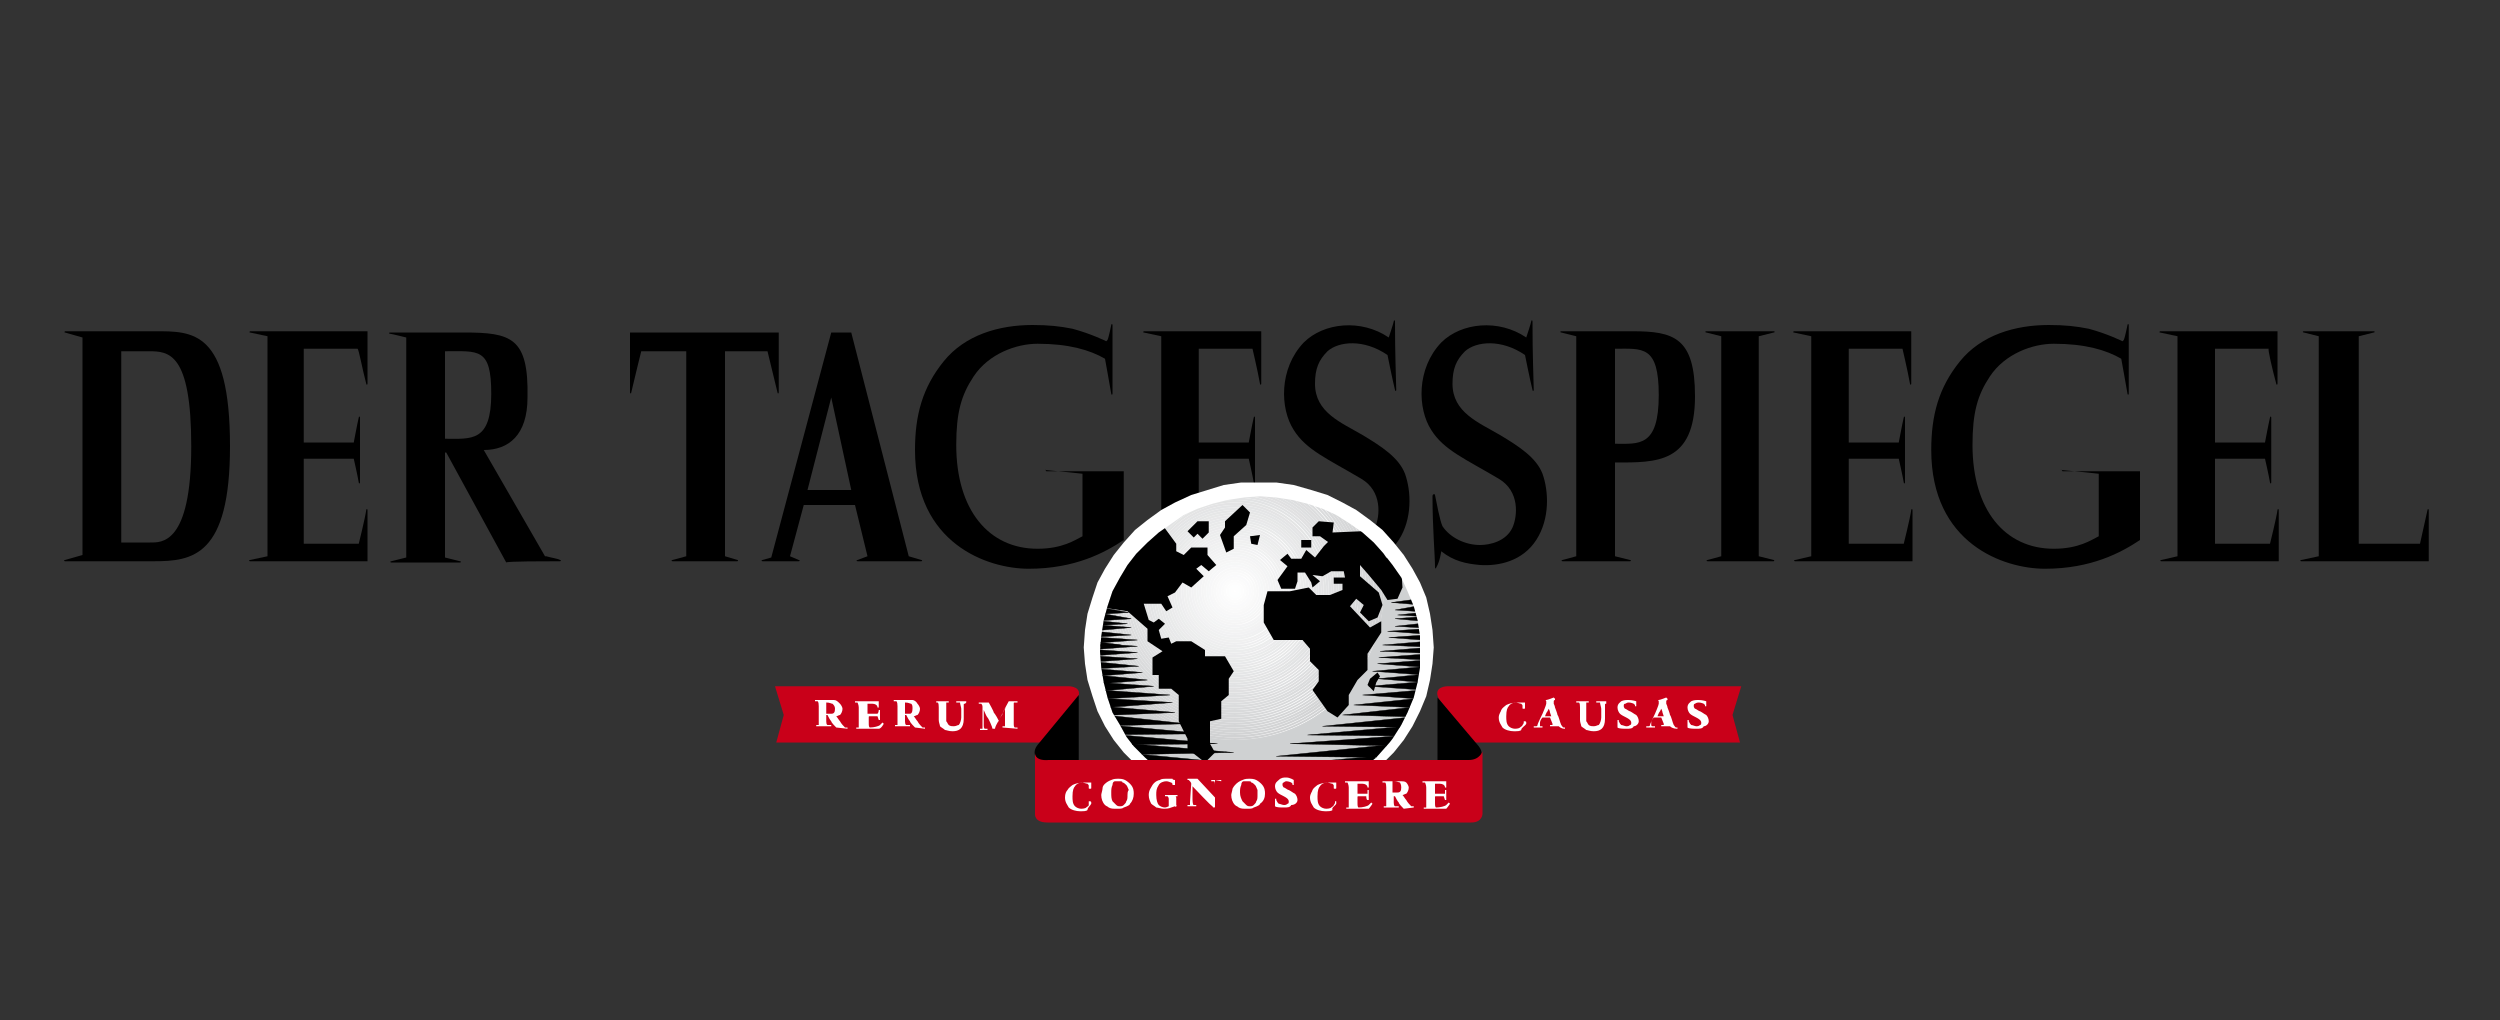 <svg xmlns="http://www.w3.org/2000/svg" xmlns:xlink="http://www.w3.org/1999/xlink" id="Layer_1" x="0px" y="0px" viewBox="0 0 200 81.6" style="enable-background:new 0 0 200 81.6;" xml:space="preserve"><rect x="0" y="0" width="200" height="81.6" fill="#333333" stroke="none"/> <style type="text/css"> .st0{clip-path:url(#SVGID_2_);fill:none;stroke:#FFFFFF;stroke-width:0.119;stroke-miterlimit:3.864;} .st1{fill-rule:evenodd;clip-rule:evenodd;fill:#FFFFFF;} .st2{clip-path:url(#SVGID_4_);} .st3{clip-path:url(#SVGID_6_);fill:#CFD1D2;} .st4{clip-path:url(#SVGID_6_);fill:#D0D1D2;} .st5{clip-path:url(#SVGID_6_);fill:#D1D2D3;} .st6{clip-path:url(#SVGID_6_);fill:#D2D3D4;} .st7{clip-path:url(#SVGID_6_);fill:#D3D4D5;} .st8{clip-path:url(#SVGID_6_);fill:#D4D5D6;} .st9{clip-path:url(#SVGID_6_);fill:#D5D6D7;} .st10{clip-path:url(#SVGID_6_);fill:#D6D7D8;} .st11{clip-path:url(#SVGID_6_);fill:#D7D8D9;} .st12{clip-path:url(#SVGID_6_);fill:#D8D9DA;} .st13{clip-path:url(#SVGID_6_);fill:#D9DADB;} .st14{clip-path:url(#SVGID_6_);fill:#DADBDC;} .st15{clip-path:url(#SVGID_6_);fill:#DBDCDD;} .st16{clip-path:url(#SVGID_6_);fill:#DCDDDE;} .st17{clip-path:url(#SVGID_6_);fill:#DDDDDE;} .st18{clip-path:url(#SVGID_6_);fill:#DDDEDF;} .st19{clip-path:url(#SVGID_6_);fill:#DEDFE0;} .st20{clip-path:url(#SVGID_6_);fill:#DFE0E1;} .st21{clip-path:url(#SVGID_6_);fill:#E0E0E1;} .st22{clip-path:url(#SVGID_6_);fill:#E1E1E2;} .st23{clip-path:url(#SVGID_6_);fill:#E1E2E3;} .st24{clip-path:url(#SVGID_6_);fill:#E2E3E4;} .st25{clip-path:url(#SVGID_6_);fill:#E3E4E4;} .st26{clip-path:url(#SVGID_6_);fill:#E4E4E5;} .st27{clip-path:url(#SVGID_6_);fill:#E4E5E6;} .st28{clip-path:url(#SVGID_6_);fill:#E5E6E7;} .st29{clip-path:url(#SVGID_6_);fill:#E6E7E7;} .st30{clip-path:url(#SVGID_6_);fill:#E7E8E8;} .st31{clip-path:url(#SVGID_6_);fill:#E8E8E9;} .st32{clip-path:url(#SVGID_6_);fill:#E8E9EA;} .st33{clip-path:url(#SVGID_6_);fill:#E9EAEA;} .st34{clip-path:url(#SVGID_6_);fill:#EAEBEB;} .st35{clip-path:url(#SVGID_6_);fill:#EBEBEC;} .st36{clip-path:url(#SVGID_6_);fill:#ECECED;} .st37{clip-path:url(#SVGID_6_);fill:#ECEDED;} .st38{clip-path:url(#SVGID_6_);fill:#EDEEEE;} .st39{clip-path:url(#SVGID_6_);fill:#EEEEEF;} .st40{clip-path:url(#SVGID_6_);fill:#EFEFF0;} .st41{clip-path:url(#SVGID_6_);fill:#F0F0F0;} .st42{clip-path:url(#SVGID_6_);fill:#F0F1F1;} .st43{clip-path:url(#SVGID_6_);fill:#F1F1F2;} .st44{clip-path:url(#SVGID_6_);fill:#F2F2F3;} .st45{clip-path:url(#SVGID_6_);fill:#F3F3F3;} .st46{clip-path:url(#SVGID_6_);fill:#F3F4F4;} .st47{clip-path:url(#SVGID_6_);fill:#F4F4F5;} .st48{clip-path:url(#SVGID_6_);fill:#F5F5F5;} .st49{clip-path:url(#SVGID_6_);fill:#F6F6F6;} .st50{clip-path:url(#SVGID_6_);fill:#F6F7F7;} .st51{clip-path:url(#SVGID_6_);fill:#F7F7F8;} .st52{clip-path:url(#SVGID_6_);fill:#F8F8F8;} .st53{clip-path:url(#SVGID_6_);fill:#F9F9F9;} .st54{clip-path:url(#SVGID_6_);fill:#FAFAFA;} .st55{clip-path:url(#SVGID_6_);fill:#FAFAFB;} .st56{clip-path:url(#SVGID_6_);fill:#FBFBFB;} .st57{clip-path:url(#SVGID_6_);fill:#FCFCFC;} .st58{clip-path:url(#SVGID_6_);fill:#FDFDFD;} .st59{clip-path:url(#SVGID_6_);fill:#FDFEFE;} .st60{clip-path:url(#SVGID_6_);fill:#FEFEFE;} .st61{clip-path:url(#SVGID_6_);fill:#FFFFFF;} .st62{clip-path:url(#SVGID_6_);} .st63{clip-path:url(#SVGID_6_);fill:none;stroke:#000000;stroke-width:3.023800e-02;stroke-miterlimit:3.864;} .st64{clip-path:url(#SVGID_8_);fill:#C90019;} .st65{clip-path:url(#SVGID_8_);} .st66{clip-path:url(#SVGID_10_);fill:#C90019;} .st67{clip-path:url(#SVGID_10_);} .st68{clip-path:url(#SVGID_12_);fill-rule:evenodd;clip-rule:evenodd;fill:#C90019;} .st69{fill:#FFFFFF;} </style> <g> <path d="M53.8,44.8c-0.1,0-0.1,0.1,0,0.1c1.8,0,3.5,0,5.2,0c0,0,0.1-0.1,0-0.1L58,44.5V28.1h3.4c0,0,0.6,2.5,0.8,3.3 c0,0.1,0.1,0.1,0.1,0v-4.8H50.4v4.8c0,0.1,0.1,0.1,0.1,0c0.3-1.3,0.8-3.3,0.8-3.3h3.6v16.4"></path> <path d="M35.6,28.1c2.7,0,3.7-0.3,3.7,3.4c0,3.9-1.6,3.6-3.7,3.6V28.1z M44.8,44.9c0.1,0,0.1-0.1,0-0.1c-0.1-0.1-0.8-0.2-1.1-0.3 h-0.1l-4.9-8.5c2,0,3.5-1.2,3.5-4.2c0.1-4.8-1.3-5.2-5.1-5.2c0,0-3.9,0-5.9,0c-0.1,0-0.1,0.1,0,0.1c0.1,0,1.3,0.3,1.3,0.3 s0,16.9,0,17.6l-1.2,0.3c-0.1,0-0.1,0.1,0,0.1c0.9,0,4.4,0,5.5,0c0.1,0,0.1-0.1,0-0.1l-1.2-0.3c0-0.2,0-8.4,0-8.4h0.1l4.8,8.8 C40.5,44.9,43.7,44.9,44.8,44.9z"></path> <path d="M29.3,30.7c0,0.1,0.1,0.1,0.1,0v-4.2c0,0-7.1,0-9.4,0c0,0-0.1,0.1,0,0.1l1.4,0.3v17.6L20,44.8c-0.1,0-0.1,0.1,0,0.1h9.4 v-4.1c0-0.1-0.1-0.1-0.1,0c-0.1,0.7-0.6,2.7-0.6,2.7h-4.4v-6.8h4c0,0,0.3,1.3,0.4,1.9c0,0.1,0.1,0.1,0.1,0v-5.2 c0-0.1-0.1-0.1-0.1,0c-0.1,0.4-0.4,2-0.4,2h-4v-7.5h4.3C28.7,27.9,29,29.6,29.3,30.7z"></path> <path d="M9.7,43.4V28.1h2.2c1.6,0,3.4,0.1,3.4,7.6c0,7.9-2.4,7.7-3.3,7.7H9.7z M6.6,44.4l-1.4,0.4c-0.1,0-0.1,0.1,0,0.1 c1.6,0,7.1,0,7.1,0c3.1,0,6.1-0.4,6.1-9.2c0-9.3-3-9.2-6-9.2c0,0-5.5,0-7.2,0c0,0-0.1,0.1,0,0.1L6.6,27V44.4z"></path> <path d="M66.5,31.8l1.6,7.4h-3.5 M68.4,40.4l1,4.1l-0.8,0.3c-0.1,0-0.1,0.1,0,0.1h5.1c0.1,0,0.1-0.1,0-0.1l-1-0.3l-4.6-17.9h-1.6 l-4.8,18L61,44.8c-0.1,0-0.1,0.1,0,0.1c1,0,1.7,0,2.9,0c0.1,0,0.1-0.1,0-0.1l-0.7-0.3l1.1-4.1C66,40.4,68.4,40.4,68.4,40.4z"></path> <path d="M189.9,26.6c0.1,0,0.1-0.1,0-0.1c-1.6,0-3.8,0-5.6,0c-0.1,0-0.1,0.1,0,0.1l1.2,0.3v17.6l-1.4,0.3c-0.1,0-0.1,0.1,0,0.1 c2,0,10.2,0,10.2,0v-4.1c0-0.1-0.1-0.1-0.1,0l-0.6,2.7h-4.9V26.9"></path> <path d="M182.1,30.7c0,0.1,0.1,0.1,0.1,0v-4.2c0,0-7,0-9.4,0c0,0-0.1,0.1,0,0.1l1.4,0.3v17.6l-1.3,0.3c-0.1,0-0.1,0.1,0,0.1h9.4 v-4.1c0-0.1-0.1-0.1-0.1,0c-0.1,0.7-0.6,2.7-0.6,2.7h-4.4v-6.8h4c0,0,0.3,1.3,0.4,1.9c0,0.1,0.1,0.1,0.1,0v-5.2 c0-0.1-0.1-0.1-0.1,0c-0.1,0.4-0.4,2-0.4,2h-4v-7.5h4.3C181.4,27.9,181.8,29.6,182.1,30.7z"></path> <path d="M164.9,37.6c1.2,0.1,3,0.3,3,0.3v5c-0.6,0.3-1.6,1-3.6,1c-3.9,0-6.5-3.1-6.5-8.3c0-2.6,0.4-4,1.4-5.5 c1.2-1.8,3.4-2.6,5.1-2.6c2.5,0,4.2,0.5,5.4,1.2c0.1,0.5,0.3,1.7,0.5,2.8c0,0.1,0.1,0.1,0.1,0c0-3.4,0-4.4,0-5.5 c0-0.1-0.1-0.1-0.1,0c0,0-0.2,1-0.3,1.2l-0.1,0.1c0,0-1.2-0.6-2.7-1c-1-0.2-1.9-0.3-3.2-0.3c-2.7,0-5.4,0.8-7.1,2.9 c-1.7,2.1-2.3,4.3-2.3,7.1c0,7.5,5.8,9.5,9.1,9.5c3.7,0,6.1-1.3,7.6-2.3v-5.5H165C164.9,37.5,164.8,37.6,164.9,37.6z"></path> <path d="M152.8,30.7c0,0.1,0.1,0.1,0.1,0v-4.2c0,0-7.1,0-9.4,0c0,0-0.1,0.1,0,0.1l1.4,0.3v17.6l-1.3,0.3c-0.1,0-0.1,0.1,0,0.1h9.4 v-4.1c0-0.1-0.1-0.1-0.1,0c-0.1,0.7-0.6,2.7-0.6,2.7h-4.4v-6.8h4c0,0,0.3,1.3,0.4,1.9c0,0.1,0.1,0.1,0.1,0v-5.2 c0-0.1-0.1-0.1-0.1,0c-0.1,0.4-0.4,2-0.4,2h-4v-7.5h4.3C152.2,27.9,152.6,29.6,152.8,30.7z"></path> <path d="M137.7,44.5l-1.1,0.3c-0.1,0-0.1,0.1,0,0.1c2.1,0,3.2,0,5.3,0c0,0,0.1-0.1,0-0.1l-1.2-0.3V26.9l1.2-0.3 c0.1,0,0.1-0.1,0-0.1c-2.1,0-3.5,0-5.4,0c-0.1,0-0.1,0.1,0,0.1l1.2,0.3V44.5z"></path> <path d="M129.2,27.9c2.2,0,3.5-0.3,3.5,3.7c0,4.2-1.6,3.9-3.5,3.9V27.9z M129.2,44.5V37c3.3,0,6.4,0.1,6.4-5.3c0-4.7-1.7-5.2-5-5.2 c0,0-4,0-5.7,0c-0.1,0-0.1,0.1,0,0.1l1.2,0.3v17.6l-1.1,0.3c-0.1,0-0.1,0.1,0,0.1c1.2,0,3.3,0,5.4,0c0.1,0,0.1-0.1,0-0.1 L129.2,44.5z"></path> <path d="M115.3,44.1c1,0.8,2,1,3.1,1.1c1.5,0.1,3.4-0.3,4.5-2c1.1-1.7,1-3.9,0.5-5.3c-0.5-1.3-1.9-2.2-3.4-3.1 c-1.7-1-3.8-1.8-3.8-4.1c0-1.2,0.3-1.9,1-2.6c0.9-0.8,2.9-1,4.8,0.3c0,0,0.4,2,0.6,2.8c0,0.1,0.1,0.1,0.1,0 c-0.1-3.4-0.1-4.4-0.1-5.5c0-0.1-0.1-0.1-0.1,0c0,0.1-0.4,1.3-0.4,1.3c-2.2-1.5-5.2-1.2-6.8,0.4c-2,2.1-1.9,5.3-0.8,7 c1,1.6,2.7,2.3,5.4,3.9c1.7,1,1.5,3,1.1,3.9c-0.5,1.1-1.8,1.4-2.6,1.4c-1.2,0-2.4-0.6-3-1.5c-0.2-0.4-0.5-2-0.6-2.5 c0-0.1-0.2-0.1-0.2,0.1c0,2.6,0.2,4.7,0.2,5.7c0,0.1,0.1,0.1,0.1,0C115.2,44.9,115.3,44.1,115.3,44.1z"></path> <path d="M104.3,44.1c1,0.8,2,1,3.1,1.1c1.5,0.1,3.4-0.3,4.5-2c1.1-1.7,1-3.9,0.5-5.3c-0.5-1.3-1.9-2.2-3.4-3.1 c-1.7-1-3.8-1.8-3.8-4.1c0-1.2,0.3-1.9,1-2.6c0.9-0.8,2.9-1,4.8,0.3c0,0,0.4,2,0.6,2.8c0,0.1,0.1,0.1,0.1,0 c-0.1-3.4-0.1-4.4-0.1-5.5c0-0.1-0.1-0.1-0.1,0c0,0.1-0.4,1.3-0.4,1.3c-2.2-1.5-5.2-1.2-6.8,0.4c-2,2.1-1.9,5.3-0.8,7 c1,1.6,2.7,2.3,5.4,3.9c1.7,1,1.5,3,1.1,3.9c-0.5,1.1-1.8,1.4-2.6,1.4c-1.2,0-2.4-0.6-3-1.5c-0.2-0.4-0.5-2-0.6-2.5 c0-0.1-0.2-0.1-0.2,0.1c0,2.6,0.2,4.7,0.2,5.7c0,0.1,0.1,0.1,0.1,0C104.1,44.9,104.3,44.1,104.3,44.1z"></path> <path d="M100.8,30.7c0,0.1,0.1,0.1,0.1,0v-4.2c0,0-7,0-9.4,0c0,0-0.1,0.1,0,0.1l1.4,0.3v17.6l-1.3,0.3c-0.1,0-0.1,0.1,0,0.1h9.4 v-4.1c0-0.1-0.1-0.1-0.1,0c-0.1,0.7-0.6,2.7-0.6,2.7h-4.4v-6.8h4c0,0,0.3,1.3,0.4,1.9c0,0.1,0.1,0.1,0.1,0v-5.2 c0-0.1-0.1-0.1-0.1,0c-0.1,0.4-0.4,2-0.4,2h-4v-7.5h4.3C100.2,27.9,100.6,29.6,100.8,30.7z"></path> <path d="M83.6,37.6c1.2,0.1,3,0.3,3,0.3v5c-0.6,0.3-1.6,1-3.6,1c-3.9,0-6.5-3.1-6.5-8.3c0-2.6,0.4-4,1.4-5.5 c1.2-1.8,3.4-2.6,5.1-2.6c2.5,0,4.2,0.5,5.4,1.2c0.1,0.5,0.3,1.7,0.5,2.8c0,0.1,0.1,0.1,0.1,0c0-3.4,0-4.4,0-5.5 c0-0.1-0.1-0.1-0.1,0c0,0-0.2,1-0.3,1.2l-0.1,0.1c0,0-1.2-0.6-2.7-1c-1-0.2-1.9-0.3-3.2-0.3c-2.7,0-5.4,0.8-7.1,2.9 c-1.7,2.1-2.3,4.3-2.3,7.1c0,7.5,5.8,9.5,9.1,9.5c3.7,0,6.1-1.3,7.6-2.3v-5.5h-6.2C83.6,37.5,83.6,37.6,83.6,37.6z"></path> <g> <g> <defs> <polyline id="SVGID_1_" points="114.7,51.8 114.6,53.1 114.4,54.4 114.1,55.7 113.6,56.9 113,58.1 112.3,59.2 111.5,60.2 110.6,61.1 109.6,62 108.5,62.7 107.4,63.4 106.2,63.9 104.9,64.4 103.5,64.7 102.1,64.9 100.7,65 99.3,64.9 97.9,64.7 96.6,64.4 95.3,63.9 94,63.4 92.9,62.7 91.8,62 90.8,61.1 89.9,60.2 89.1,59.2 88.4,58.1 87.8,56.9 87.4,55.7 87,54.4 86.8,53.1 86.7,51.8 86.8,50.4 87,49.1 87.4,47.8 87.8,46.6 88.4,45.5 89.1,44.4 89.9,43.4 90.8,42.4 91.8,41.6 92.9,40.8 94,40.2 95.3,39.6 96.6,39.2 97.9,38.8 99.3,38.6 100.7,38.6 102.1,38.6 103.5,38.8 104.9,39.2 106.2,39.6 107.4,40.2 108.5,40.8 109.6,41.6 110.6,42.4 111.5,43.4 112.3,44.4 113,45.5 113.6,46.6 114.1,47.8 114.4,49.1 114.6,50.4 114.7,51.8 "></polyline> </defs> <use xlink:href="#SVGID_1_" style="overflow:visible;fill-rule:evenodd;clip-rule:evenodd;fill:#FFFFFF;"></use> <clipPath id="SVGID_2_"> <use xlink:href="#SVGID_1_" style="overflow:visible;"></use> </clipPath> <path class="st0" d="M88,52.1c0-6.8,5.7-12.4,12.8-12.4c7.1,0,12.8,5.5,12.8,12.4c0,6.8-5.7,12.4-12.8,12.4 C93.7,64.5,88,59,88,52.1z"></path> </g> <path class="st1" d="M113.9,51.9c0,6.8-5.9,12.3-13.1,12.3c-7.2,0-13.1-5.5-13.1-12.3c0-6.8,5.9-12.3,13.1-12.3 C108,39.5,113.9,45.1,113.9,51.9"></path> <g> <defs> <polyline id="SVGID_3_" points="88,52.1 88.1,50.9 88.3,49.6 88.6,48.5 89,47.3 89.6,46.2 90.2,45.2 90.9,44.3 91.8,43.4 92.7,42.6 93.7,41.9 94.7,41.2 95.8,40.7 97,40.3 98.2,40 99.5,39.8 100.8,39.7 102.1,39.8 103.4,40 104.6,40.3 105.8,40.7 106.9,41.2 108,41.9 109,42.6 109.9,43.4 110.7,44.3 111.4,45.2 112.1,46.2 112.6,47.3 113.1,48.5 113.4,49.6 113.6,50.9 113.6,52.1 113.6,53.4 113.4,54.6 113.1,55.8 112.6,57 112.1,58 111.4,59.1 110.7,60 109.9,60.9 109,61.7 108,62.4 106.9,63 105.8,63.6 104.6,64 103.4,64.3 102.1,64.5 100.8,64.5 99.5,64.5 98.2,64.3 97,64 95.8,63.6 94.7,63 93.7,62.4 92.7,61.7 91.8,60.9 90.9,60 90.2,59.1 89.6,58 89,57 88.6,55.8 88.3,54.6 88.1,53.4 88,52.1 "></polyline> </defs> <clipPath id="SVGID_4_"> <use xlink:href="#SVGID_3_" style="overflow:visible;"></use> </clipPath> <g class="st2"> <defs> <polyline id="SVGID_5_" points="113.9,51.9 113.8,53.1 113.6,54.4 113.3,55.6 112.9,56.7 112.3,57.8 111.7,58.8 110.9,59.7 110.1,60.6 109.1,61.4 108.1,62.1 107.1,62.7 105.9,63.3 104.7,63.7 103.5,64 102.2,64.2 100.8,64.2 99.5,64.2 98.2,64 96.9,63.7 95.7,63.3 94.6,62.7 93.5,62.1 92.5,61.4 91.6,60.6 90.7,59.7 90,58.8 89.3,57.8 88.8,56.7 88.3,55.6 88,54.4 87.8,53.1 87.8,51.9 87.8,50.6 88,49.4 88.3,48.2 88.8,47.1 89.3,46 90,45 90.7,44 91.6,43.2 92.5,42.4 93.5,41.6 94.6,41 95.7,40.5 96.9,40.1 98.2,39.8 99.5,39.6 100.8,39.5 102.2,39.6 103.5,39.8 104.7,40.1 105.9,40.5 107.1,41 108.1,41.6 109.1,42.4 110.1,43.2 110.9,44 111.7,45 112.3,46 112.9,47.1 113.3,48.2 113.6,49.4 113.8,50.6 113.9,51.9 "></polyline> </defs> <clipPath id="SVGID_6_"> <use xlink:href="#SVGID_5_" style="overflow:visible;"></use> </clipPath> <path class="st3" d="M110.7,47.3c0,6.6-5.3,11.9-11.9,11.9c-6.6,0-11.9-5.3-11.9-11.9c0-6.6,5.3-11.9,11.9-11.9 C105.4,35.4,110.7,40.7,110.7,47.3 M118.3,47.3c0-10.8-8.7-19.5-19.5-19.5c-10.8,0-19.5,8.7-19.5,19.5 c0,10.8,8.7,19.5,19.5,19.5C109.6,66.8,118.3,58,118.3,47.3"></path> <path class="st3" d="M110.7,47.3c0,6.6-5.3,11.9-11.9,11.9c-6.6,0-11.9-5.3-11.9-11.9c0-6.6,5.3-11.9,11.9-11.9 C105.4,35.4,110.7,40.7,110.7,47.3 M110.9,47.3c0-6.7-5.4-12.1-12.1-12.1c-6.7,0-12.1,5.4-12.1,12.1c0,6.7,5.4,12.1,12.1,12.1 C105.5,59.3,110.9,53.9,110.9,47.3"></path> <path class="st4" d="M110.5,47.3c0,6.4-5.2,11.7-11.7,11.7c-6.4,0-11.7-5.2-11.7-11.7c0-6.4,5.2-11.7,11.7-11.7 C105.3,35.6,110.5,40.8,110.5,47.3 M110.7,47.3c0-6.6-5.3-11.9-11.9-11.9c-6.6,0-11.9,5.3-11.9,11.9c0,6.6,5.3,11.9,11.9,11.9 C105.4,59.1,110.7,53.8,110.7,47.3"></path> <path class="st5" d="M110.3,47.3c0,6.3-5.1,11.5-11.5,11.5c-6.3,0-11.5-5.1-11.5-11.5c0-6.3,5.1-11.5,11.5-11.5 C105.2,35.8,110.3,40.9,110.3,47.3 M110.5,47.3c0-6.4-5.2-11.7-11.7-11.7c-6.4,0-11.7,5.2-11.7,11.7c0,6.4,5.2,11.7,11.7,11.7 C105.3,58.9,110.5,53.7,110.5,47.3"></path> <path class="st6" d="M110.1,47.3c0,6.2-5.1,11.3-11.3,11.3c-6.2,0-11.3-5-11.3-11.3c0-6.2,5-11.3,11.3-11.3 C105.1,36,110.1,41,110.1,47.3 M110.3,47.3c0-6.3-5.1-11.5-11.5-11.5c-6.3,0-11.5,5.1-11.5,11.5c0,6.3,5.1,11.5,11.5,11.5 C105.2,58.7,110.3,53.6,110.3,47.3"></path> <path class="st7" d="M109.9,47.3c0,6.1-5,11.1-11.1,11.1c-6.1,0-11.1-5-11.1-11.1c0-6.1,5-11.1,11.1-11.1 C105,36.2,109.9,41.1,109.9,47.3 M110.1,47.3c0-6.2-5.1-11.3-11.3-11.3c-6.2,0-11.3,5.1-11.3,11.3c0,6.2,5,11.3,11.3,11.3 C105.1,58.5,110.1,53.5,110.1,47.3"></path> <path class="st8" d="M109.7,47.3c0,6-4.9,10.9-10.9,10.9c-6,0-10.9-4.9-10.9-10.9c0-6,4.9-10.9,10.9-10.9 C104.8,36.4,109.7,41.2,109.7,47.3 M109.9,47.3c0-6.1-5-11.1-11.1-11.1c-6.1,0-11.1,5-11.1,11.1c0,6.1,5,11.1,11.1,11.1 C105,58.3,109.9,53.4,109.9,47.3"></path> <path class="st8" d="M109.5,47.3c0,5.9-4.8,10.7-10.7,10.7c-5.9,0-10.7-4.8-10.7-10.7c0-5.9,4.8-10.7,10.7-10.7 C104.7,36.6,109.5,41.4,109.5,47.3 M109.7,47.3c0-6-4.9-10.9-10.9-10.9c-6,0-10.9,4.9-10.9,10.9c0,6,4.9,10.9,10.9,10.9 C104.8,58.1,109.7,53.3,109.7,47.3"></path> <path class="st9" d="M109.3,47.3c0,5.8-4.7,10.5-10.5,10.5c-5.8,0-10.5-4.7-10.5-10.5c0-5.8,4.7-10.5,10.5-10.5 C104.6,36.8,109.3,41.5,109.3,47.3 M109.5,47.3c0-5.9-4.8-10.7-10.7-10.7c-5.9,0-10.7,4.8-10.7,10.7c0,5.9,4.8,10.7,10.7,10.7 C104.7,57.9,109.5,53.2,109.5,47.3"></path> <path class="st10" d="M109.1,47.3c0,5.7-4.6,10.3-10.3,10.3c-5.7,0-10.3-4.6-10.3-10.3c0-5.7,4.6-10.3,10.3-10.3 C104.5,37,109.1,41.6,109.1,47.3 M109.3,47.3c0-5.8-4.7-10.5-10.5-10.5c-5.8,0-10.5,4.7-10.5,10.5c0,5.8,4.7,10.5,10.5,10.5 C104.6,57.7,109.3,53,109.3,47.3"></path> <path class="st11" d="M108.9,47.3c0,5.6-4.5,10.1-10.1,10.1c-5.6,0-10.1-4.5-10.1-10.1c0-5.6,4.5-10.1,10.1-10.1 C104.4,37.2,108.9,41.7,108.9,47.3 M109.1,47.3c0-5.7-4.6-10.3-10.3-10.3c-5.7,0-10.3,4.6-10.3,10.3c0,5.7,4.6,10.3,10.3,10.3 C104.5,57.5,109.1,52.9,109.1,47.3"></path> <path class="st12" d="M108.7,47.3c0,5.5-4.4,9.9-9.9,9.9c-5.5,0-9.9-4.4-9.9-9.9c0-5.5,4.4-9.9,9.9-9.9 C104.3,37.4,108.7,41.8,108.7,47.3 M108.9,47.3c0-5.6-4.5-10.1-10.1-10.1c-5.6,0-10.1,4.5-10.1,10.1c0,5.6,4.5,10.1,10.1,10.1 C104.4,57.3,108.9,52.8,108.9,47.3"></path> <path class="st12" d="M108.5,47.3c0,5.3-4.3,9.7-9.7,9.7c-5.3,0-9.7-4.3-9.7-9.7c0-5.3,4.3-9.7,9.7-9.7 C104.2,37.6,108.5,41.9,108.5,47.3 M108.7,47.3c0-5.5-4.4-9.9-9.9-9.9c-5.5,0-9.9,4.4-9.9,9.9c0,5.5,4.4,9.9,9.9,9.9 C104.3,57.1,108.7,52.7,108.7,47.3"></path> <path class="st13" d="M108.3,47.3c0,5.2-4.2,9.5-9.5,9.5c-5.2,0-9.5-4.2-9.5-9.5c0-5.2,4.2-9.5,9.5-9.5 C104.1,37.8,108.3,42,108.3,47.3 M108.5,47.3c0-5.3-4.3-9.7-9.7-9.7c-5.3,0-9.7,4.3-9.7,9.7c0,5.3,4.3,9.7,9.7,9.7 C104.2,56.9,108.5,52.6,108.5,47.3"></path> <path class="st14" d="M108.1,47.3c0,5.1-4.2,9.3-9.3,9.3c-5.1,0-9.3-4.2-9.3-9.3c0-5.1,4.2-9.3,9.3-9.3 C104,38,108.1,42.1,108.1,47.3 M108.3,47.3c0-5.2-4.2-9.5-9.5-9.5c-5.2,0-9.5,4.2-9.5,9.5c0,5.2,4.2,9.5,9.5,9.5 C104.1,56.7,108.3,52.5,108.3,47.3"></path> <path class="st15" d="M107.9,47.3c0,5-4.1,9.1-9.1,9.1c-5,0-9.1-4.1-9.1-9.1c0-5,4.1-9.1,9.1-9.1 C103.8,38.2,107.9,42.2,107.9,47.3 M108.1,47.3c0-5.1-4.2-9.3-9.3-9.3c-5.1,0-9.3,4.2-9.3,9.3c0,5.1,4.2,9.3,9.3,9.3 C104,56.5,108.1,52.4,108.1,47.3"></path> <path class="st16" d="M107.7,47.3c0,4.9-4,8.9-8.9,8.9c-4.9,0-8.9-4-8.9-8.9c0-4.9,4-8.9,8.9-8.9 C103.7,38.4,107.7,42.4,107.7,47.3 M107.9,47.3c0-5-4.1-9.1-9.1-9.1c-5,0-9.1,4.1-9.1,9.1c0,5,4.1,9.1,9.1,9.1 C103.8,56.3,107.9,52.3,107.9,47.3"></path> <path class="st17" d="M107.5,47.3c0,4.8-3.9,8.7-8.7,8.7c-4.8,0-8.7-3.9-8.7-8.7c0-4.8,3.9-8.7,8.7-8.7 C103.6,38.6,107.5,42.5,107.5,47.3 M107.7,47.3c0-4.9-4-8.9-8.9-8.9c-4.9,0-8.9,4-8.9,8.9c0,4.9,4,8.9,8.9,8.9 C103.7,56.1,107.7,52.2,107.7,47.3"></path> <path class="st18" d="M107.3,47.3c0,4.7-3.8,8.5-8.5,8.5c-4.7,0-8.5-3.8-8.5-8.5c0-4.7,3.8-8.5,8.5-8.5 C103.5,38.8,107.3,42.6,107.3,47.3 M107.5,47.3c0-4.8-3.9-8.7-8.7-8.7c-4.8,0-8.7,3.9-8.7,8.7c0,4.8,3.9,8.7,8.7,8.7 C103.6,55.9,107.5,52.1,107.5,47.3"></path> <path class="st19" d="M107.1,47.3c0,4.6-3.7,8.3-8.3,8.3c-4.6,0-8.3-3.7-8.3-8.3c0-4.6,3.7-8.3,8.3-8.3 C103.4,39,107.1,42.7,107.1,47.3 M107.3,47.3c0-4.7-3.8-8.5-8.5-8.5c-4.7,0-8.5,3.8-8.5,8.5c0,4.7,3.8,8.5,8.5,8.5 C103.5,55.7,107.3,51.9,107.3,47.3"></path> <path class="st20" d="M106.9,47.3c0,4.5-3.6,8.1-8.1,8.1c-4.5,0-8.1-3.6-8.1-8.1c0-4.5,3.6-8.1,8.1-8.1 C103.3,39.2,106.9,42.8,106.9,47.3 M107.1,47.3c0-4.6-3.7-8.3-8.3-8.3c-4.6,0-8.3,3.7-8.3,8.3c0,4.6,3.7,8.3,8.3,8.3 C103.4,55.5,107.1,51.8,107.1,47.3"></path> <path class="st21" d="M106.7,47.3c0,4.4-3.5,7.9-7.9,7.9c-4.4,0-7.9-3.5-7.9-7.9c0-4.4,3.5-7.9,7.9-7.9 C103.2,39.4,106.7,42.9,106.7,47.3 M106.9,47.3c0-4.5-3.6-8.1-8.1-8.1c-4.5,0-8.1,3.6-8.1,8.1c0,4.5,3.6,8.1,8.1,8.1 C103.3,55.3,106.9,51.7,106.9,47.3"></path> <path class="st22" d="M106.5,47.3c0,4.2-3.4,7.7-7.7,7.7c-4.2,0-7.7-3.4-7.7-7.7c0-4.2,3.4-7.7,7.7-7.7 C103.1,39.6,106.5,43,106.5,47.3 M106.7,47.3c0-4.4-3.5-7.9-7.9-7.9c-4.4,0-7.9,3.5-7.9,7.9c0,4.4,3.5,7.9,7.9,7.9 C103.2,55.1,106.7,51.6,106.7,47.3"></path> <path class="st23" d="M106.3,47.3c0,4.1-3.3,7.5-7.5,7.5c-4.1,0-7.5-3.3-7.5-7.5c0-4.1,3.4-7.5,7.5-7.5 C103,39.8,106.3,43.1,106.3,47.3 M106.5,47.3c0-4.2-3.4-7.7-7.7-7.7c-4.2,0-7.7,3.4-7.7,7.7c0,4.2,3.4,7.7,7.7,7.7 C103.1,54.9,106.5,51.5,106.5,47.3"></path> <path class="st24" d="M106.1,47.3c0,4-3.3,7.3-7.3,7.3c-4,0-7.3-3.3-7.3-7.3c0-4,3.3-7.3,7.3-7.3 C102.9,40,106.1,43.2,106.1,47.3 M106.3,47.3c0-4.1-3.3-7.5-7.5-7.5c-4.1,0-7.5,3.4-7.5,7.5c0,4.1,3.4,7.5,7.5,7.5 C103,54.7,106.3,51.4,106.3,47.3"></path> <path class="st25" d="M105.9,47.3c0,3.9-3.2,7.1-7.1,7.1c-3.9,0-7.1-3.2-7.1-7.1c0-3.9,3.2-7.1,7.1-7.1 C102.7,40.2,105.9,43.3,105.9,47.3 M106.1,47.3c0-4-3.3-7.3-7.3-7.3c-4,0-7.3,3.3-7.3,7.3c0,4,3.3,7.3,7.3,7.3 C102.9,54.5,106.1,51.3,106.1,47.3"></path> <path class="st26" d="M105.7,47.3c0,3.8-3.1,6.9-6.9,6.9c-3.8,0-6.9-3.1-6.9-6.9c0-3.8,3.1-6.9,6.9-6.9 C102.6,40.4,105.7,43.5,105.7,47.3 M105.9,47.3c0-3.9-3.2-7.1-7.1-7.1c-3.9,0-7.1,3.2-7.1,7.1c0,3.9,3.2,7.1,7.1,7.1 C102.7,54.3,105.9,51.2,105.9,47.3"></path> <path class="st27" d="M105.5,47.3c0,3.7-3,6.7-6.7,6.7c-3.7,0-6.7-3-6.7-6.7c0-3.7,3-6.7,6.7-6.7 C102.5,40.6,105.5,43.6,105.5,47.3 M105.7,47.3c0-3.8-3.1-6.9-6.9-6.9c-3.8,0-6.9,3.1-6.9,6.9c0,3.8,3.1,6.9,6.9,6.9 C102.6,54.1,105.7,51.1,105.7,47.3"></path> <path class="st28" d="M105.3,47.3c0,3.6-2.9,6.5-6.5,6.5c-3.6,0-6.5-2.9-6.5-6.5c0-3.6,2.9-6.5,6.5-6.5 C102.4,40.8,105.3,43.7,105.3,47.3 M105.5,47.3c0-3.7-3-6.7-6.7-6.7c-3.7,0-6.7,3-6.7,6.7c0,3.7,3,6.7,6.7,6.7 C102.5,53.9,105.5,51,105.5,47.3"></path> <path class="st29" d="M105.1,47.3c0,3.5-2.8,6.3-6.3,6.3c-3.5,0-6.3-2.8-6.3-6.3c0-3.5,2.8-6.3,6.3-6.3 C102.3,41,105.1,43.8,105.1,47.3 M105.3,47.3c0-3.6-2.9-6.5-6.5-6.5c-3.6,0-6.5,2.9-6.5,6.5c0,3.6,2.9,6.5,6.5,6.5 C102.4,53.7,105.3,50.8,105.3,47.3"></path> <path class="st30" d="M104.9,47.3c0,3.4-2.7,6.1-6.1,6.1c-3.4,0-6.1-2.7-6.1-6.1c0-3.4,2.7-6.1,6.1-6.1 C102.2,41.2,104.9,43.9,104.9,47.3 M105.1,47.3c0-3.5-2.8-6.3-6.3-6.3c-3.5,0-6.3,2.8-6.3,6.3c0,3.5,2.8,6.3,6.3,6.3 C102.3,53.5,105.1,50.7,105.1,47.3"></path> <path class="st31" d="M104.7,47.3c0,3.3-2.6,5.9-5.9,5.9c-3.3,0-5.9-2.6-5.9-5.9c0-3.3,2.6-5.9,5.9-5.9 C102.1,41.4,104.7,44,104.7,47.3 M104.9,47.3c0-3.4-2.7-6.1-6.1-6.1c-3.4,0-6.1,2.7-6.1,6.1c0,3.4,2.7,6.1,6.1,6.1 C102.2,53.3,104.9,50.6,104.9,47.3"></path> <path class="st32" d="M104.5,47.3c0,3.1-2.5,5.7-5.7,5.7c-3.1,0-5.7-2.5-5.7-5.7c0-3.1,2.5-5.7,5.7-5.7 C102,41.6,104.5,44.1,104.5,47.3 M104.7,47.3c0-3.3-2.6-5.9-5.9-5.9c-3.3,0-5.9,2.6-5.9,5.9c0,3.3,2.6,5.9,5.9,5.9 C102.1,53.1,104.7,50.5,104.7,47.3"></path> <path class="st33" d="M104.3,47.3c0,3-2.5,5.5-5.5,5.5c-3,0-5.5-2.5-5.5-5.5c0-3,2.5-5.5,5.5-5.5 C101.9,41.8,104.3,44.2,104.3,47.3 M104.5,47.3c0-3.1-2.5-5.7-5.7-5.7c-3.1,0-5.7,2.5-5.7,5.7c0,3.1,2.5,5.7,5.7,5.7 C102,52.9,104.5,50.4,104.5,47.3"></path> <path class="st34" d="M104.1,47.3c0,2.9-2.4,5.3-5.3,5.3c-2.9,0-5.3-2.4-5.3-5.3c0-2.9,2.4-5.3,5.3-5.3 C101.8,42,104.1,44.3,104.1,47.3 M104.3,47.3c0-3-2.5-5.5-5.5-5.5c-3,0-5.5,2.5-5.5,5.5c0,3,2.5,5.5,5.5,5.5 C101.9,52.7,104.3,50.3,104.3,47.3"></path> <path class="st35" d="M103.9,47.3c0,2.8-2.3,5.1-5.1,5.1c-2.8,0-5.1-2.3-5.1-5.1c0-2.8,2.3-5.1,5.1-5.1 C101.6,42.2,103.9,44.4,103.9,47.3 M104.1,47.3c0-2.9-2.4-5.3-5.3-5.3c-2.9,0-5.3,2.4-5.3,5.3c0,2.9,2.4,5.3,5.3,5.3 C101.8,52.5,104.1,50.2,104.1,47.3"></path> <path class="st36" d="M103.7,47.3c0,2.7-2.2,4.9-4.9,4.9c-2.7,0-4.9-2.2-4.9-4.9c0-2.7,2.2-4.9,4.9-4.9 C101.5,42.4,103.7,44.6,103.7,47.3 M103.9,47.3c0-2.8-2.3-5.1-5.1-5.1c-2.8,0-5.1,2.3-5.1,5.1c0,2.8,2.3,5.1,5.1,5.1 C101.6,52.3,103.9,50.1,103.9,47.3"></path> <path class="st37" d="M103.5,47.3c0,2.6-2.1,4.7-4.7,4.7c-2.6,0-4.7-2.1-4.7-4.7c0-2.6,2.1-4.7,4.7-4.7 C101.4,42.6,103.5,44.7,103.5,47.3 M103.7,47.3c0-2.7-2.2-4.9-4.9-4.9c-2.7,0-4.9,2.2-4.9,4.9c0,2.7,2.2,4.9,4.9,4.9 C101.5,52.2,103.7,50,103.7,47.3"></path> <path class="st38" d="M103.3,47.3c0,2.5-2,4.5-4.5,4.5c-2.5,0-4.5-2-4.5-4.5c0-2.5,2-4.5,4.5-4.5 C101.3,42.8,103.3,44.8,103.3,47.3 M103.5,47.3c0-2.6-2.1-4.7-4.7-4.7c-2.6,0-4.7,2.1-4.7,4.7c0,2.6,2.1,4.7,4.7,4.7 C101.4,51.9,103.5,49.8,103.5,47.3"></path> <path class="st39" d="M103.1,47.3c0,2.4-1.9,4.3-4.3,4.3c-2.4,0-4.3-1.9-4.3-4.3c0-2.4,1.9-4.3,4.3-4.3 C101.2,43,103.1,44.9,103.1,47.3 M103.3,47.3c0-2.5-2-4.5-4.5-4.5c-2.5,0-4.5,2-4.5,4.5c0,2.5,2,4.5,4.5,4.5 C101.3,51.7,103.3,49.7,103.3,47.3"></path> <path class="st40" d="M102.9,47.3c0,2.3-1.8,4.1-4.1,4.1s-4.1-1.8-4.1-4.1c0-2.3,1.8-4.1,4.1-4.1S102.9,45,102.9,47.3 M103.1,47.3c0-2.4-1.9-4.3-4.3-4.3c-2.4,0-4.3,1.9-4.3,4.3c0,2.4,1.9,4.3,4.3,4.3C101.2,51.5,103.1,49.6,103.1,47.3"></path> <path class="st41" d="M102.7,47.3c0,2.2-1.7,3.9-3.9,3.9c-2.2,0-3.9-1.7-3.9-3.9c0-2.1,1.7-3.9,3.9-3.9 C101,43.4,102.7,45.1,102.7,47.3 M102.9,47.3c0-2.3-1.8-4.1-4.1-4.1s-4.1,1.8-4.1,4.1c0,2.3,1.8,4.1,4.1,4.1 S102.9,49.5,102.9,47.3"></path> <path class="st42" d="M102.5,47.3c0,2-1.7,3.7-3.7,3.7c-2,0-3.7-1.7-3.7-3.7c0-2,1.7-3.7,3.7-3.7 C100.9,43.6,102.5,45.2,102.5,47.3 M102.7,47.3c0-2.1-1.7-3.9-3.9-3.9c-2.2,0-3.9,1.7-3.9,3.9c0,2.2,1.7,3.9,3.9,3.9 C101,51.1,102.7,49.4,102.7,47.3"></path> <path class="st43" d="M102.3,47.3c0,1.9-1.6,3.5-3.5,3.5c-1.9,0-3.5-1.6-3.5-3.5c0-1.9,1.6-3.5,3.5-3.5 C100.8,43.8,102.3,45.3,102.3,47.3 M102.5,47.3c0-2-1.7-3.7-3.7-3.7c-2,0-3.7,1.7-3.7,3.7c0,2,1.7,3.7,3.7,3.7 C100.9,51,102.5,49.3,102.5,47.3"></path> <path class="st44" d="M102.1,47.3c0,1.8-1.5,3.3-3.3,3.3c-1.8,0-3.3-1.5-3.3-3.3c0-1.8,1.5-3.3,3.3-3.3 C100.7,44,102.1,45.4,102.1,47.3 M102.3,47.3c0-1.9-1.6-3.5-3.5-3.5c-1.9,0-3.5,1.6-3.5,3.5c0,1.9,1.6,3.5,3.5,3.5 C100.8,50.8,102.3,49.2,102.3,47.3"></path> <path class="st45" d="M101.9,47.3c0,1.7-1.4,3.1-3.1,3.1c-1.7,0-3.1-1.4-3.1-3.1c0-1.7,1.4-3.1,3.1-3.1 C100.5,44.2,101.9,45.5,101.9,47.3 M102.1,47.3c0-1.8-1.5-3.3-3.3-3.3c-1.8,0-3.3,1.5-3.3,3.3c0,1.8,1.5,3.3,3.3,3.3 C100.7,50.6,102.1,49.1,102.1,47.3"></path> <path class="st46" d="M101.7,47.3c0,1.6-1.3,2.9-2.9,2.9c-1.6,0-2.9-1.3-2.9-2.9c0-1.6,1.3-2.9,2.9-2.9 C100.4,44.4,101.7,45.7,101.7,47.3 M101.9,47.3c0-1.7-1.4-3.1-3.1-3.1c-1.7,0-3.1,1.4-3.1,3.1c0,1.7,1.4,3.1,3.1,3.1 C100.5,50.4,101.9,49,101.9,47.3"></path> <path class="st47" d="M101.5,47.3c0,1.5-1.2,2.7-2.7,2.7c-1.5,0-2.7-1.2-2.7-2.7c0-1.5,1.2-2.7,2.7-2.7 C100.3,44.6,101.5,45.8,101.5,47.3 M101.7,47.3c0-1.6-1.3-2.9-2.9-2.9c-1.6,0-2.9,1.3-2.9,2.9c0,1.6,1.3,2.9,2.9,2.9 C100.4,50.2,101.7,48.9,101.7,47.3"></path> <path class="st48" d="M101.3,47.3c0,1.4-1.1,2.5-2.5,2.5c-1.4,0-2.5-1.1-2.5-2.5c0-1.4,1.1-2.5,2.5-2.5 C100.2,44.8,101.3,45.9,101.3,47.3 M101.5,47.3c0-1.5-1.2-2.7-2.7-2.7c-1.5,0-2.7,1.2-2.7,2.7c0,1.5,1.2,2.7,2.7,2.7 C100.3,49.9,101.5,48.7,101.5,47.3"></path> <path class="st49" d="M101.1,47.3c0,1.3-1,2.3-2.3,2.3c-1.3,0-2.3-1-2.3-2.3c0-1.3,1-2.3,2.3-2.3C100.1,45,101.1,46,101.1,47.3 M101.3,47.3c0-1.4-1.1-2.5-2.5-2.5c-1.4,0-2.5,1.1-2.5,2.5c0,1.4,1.1,2.5,2.5,2.5C100.2,49.8,101.3,48.6,101.3,47.3"></path> <path class="st50" d="M100.9,47.3c0,1.2-0.9,2.1-2.1,2.1c-1.2,0-2.1-0.9-2.1-2.1c0-1.2,0.9-2.1,2.1-2.1 C100,45.2,100.9,46.1,100.9,47.3 M101.1,47.3c0-1.3-1-2.3-2.3-2.3c-1.3,0-2.3,1-2.3,2.3c0,1.3,1,2.3,2.3,2.3 C100.1,49.6,101.1,48.5,101.1,47.3"></path> <path class="st51" d="M100.7,47.3c0,1.1-0.8,1.9-1.9,1.9c-1,0-1.9-0.8-1.9-1.9c0-1,0.8-1.9,1.9-1.9 C99.9,45.4,100.7,46.2,100.7,47.3 M100.9,47.3c0-1.2-0.9-2.1-2.1-2.1c-1.2,0-2.1,0.9-2.1,2.1c0,1.2,0.9,2.1,2.1,2.1 C100,49.4,100.9,48.4,100.9,47.3"></path> <path class="st52" d="M100.5,47.3c0,0.9-0.8,1.7-1.7,1.7c-0.9,0-1.7-0.8-1.7-1.7c0-0.9,0.8-1.7,1.7-1.7 C99.8,45.6,100.5,46.3,100.5,47.3 M100.7,47.3c0-1-0.8-1.9-1.9-1.9c-1,0-1.9,0.9-1.9,1.9c0,1.1,0.8,1.9,1.9,1.9 C99.9,49.2,100.7,48.3,100.7,47.3"></path> <path class="st53" d="M100.3,47.3c0,0.8-0.7,1.5-1.5,1.5c-0.8,0-1.5-0.7-1.5-1.5c0-0.8,0.7-1.5,1.5-1.5 C99.7,45.8,100.3,46.4,100.3,47.3 M100.5,47.3c0-0.9-0.8-1.7-1.7-1.7c-0.9,0-1.7,0.8-1.7,1.7c0,0.9,0.8,1.7,1.7,1.7 C99.8,49,100.5,48.2,100.5,47.3"></path> <path class="st54" d="M100.1,47.3c0,0.7-0.6,1.3-1.3,1.3c-0.7,0-1.3-0.6-1.3-1.3c0-0.7,0.6-1.3,1.3-1.3 C99.6,46,100.1,46.5,100.1,47.3 M100.3,47.3c0-0.8-0.7-1.5-1.5-1.5c-0.8,0-1.5,0.7-1.5,1.5c0,0.8,0.7,1.5,1.5,1.5 C99.7,48.8,100.3,48.1,100.3,47.3"></path> <path class="st55" d="M99.9,47.3c0,0.6-0.5,1.1-1.1,1.1c-0.6,0-1.1-0.5-1.1-1.1c0-0.6,0.5-1.1,1.1-1.1 C99.4,46.2,99.9,46.7,99.9,47.3 M100.1,47.3c0-0.7-0.6-1.3-1.3-1.3c-0.7,0-1.3,0.6-1.3,1.3c0,0.7,0.6,1.3,1.3,1.3 C99.6,48.6,100.1,48,100.1,47.3"></path> <path class="st56" d="M99.7,47.3c0,0.5-0.4,0.9-0.9,0.9c-0.5,0-0.9-0.4-0.9-0.9c0-0.5,0.4-0.9,0.9-0.9 C99.3,46.4,99.7,46.8,99.7,47.3 M99.9,47.3c0-0.6-0.5-1.1-1.1-1.1c-0.6,0-1.1,0.5-1.1,1.1c0,0.6,0.5,1.1,1.1,1.1 C99.4,48.4,99.9,47.9,99.9,47.3"></path> <path class="st57" d="M99.5,47.3c0,0.4-0.3,0.7-0.7,0.7c-0.4,0-0.7-0.3-0.7-0.7c0-0.4,0.3-0.7,0.7-0.7 C99.2,46.6,99.5,46.9,99.5,47.3 M99.7,47.3c0-0.5-0.4-0.9-0.9-0.9c-0.5,0-0.9,0.4-0.9,0.9c0,0.5,0.4,0.9,0.9,0.9 C99.3,48.2,99.7,47.8,99.7,47.3"></path> <path class="st58" d="M99.3,47.3c0,0.3-0.2,0.5-0.5,0.5s-0.5-0.2-0.5-0.5c0-0.3,0.2-0.5,0.5-0.5S99.3,47,99.3,47.3 M99.5,47.3 c0-0.4-0.3-0.7-0.7-0.7c-0.4,0-0.7,0.3-0.7,0.7c0,0.4,0.3,0.7,0.7,0.7C99.2,48,99.5,47.6,99.5,47.3"></path> <path class="st59" d="M99.1,47.3c0,0.2-0.1,0.3-0.3,0.3c-0.2,0-0.3-0.1-0.3-0.3c0-0.2,0.1-0.3,0.3-0.3 C99,47,99.1,47.1,99.1,47.3 M99.3,47.3c0-0.3-0.2-0.5-0.5-0.5s-0.5,0.2-0.5,0.5c0,0.3,0.2,0.5,0.5,0.5S99.3,47.5,99.3,47.3"></path> <path class="st60" d="M98.9,47.3c0,0.1,0,0.1-0.1,0.1c-0.1,0-0.1,0-0.1-0.1C98.7,47.2,98.8,47.2,98.9,47.3 C98.9,47.2,98.9,47.2,98.9,47.3 M99.1,47.3c0-0.2-0.1-0.3-0.3-0.3c-0.2,0-0.3,0.1-0.3,0.3c0,0.2,0.1,0.3,0.3,0.3 C99,47.6,99.1,47.4,99.1,47.3"></path> <path class="st61" d="M98.9,47.3C98.9,47.2,98.9,47.2,98.9,47.3c-0.2-0.1-0.2-0.1-0.2,0c0,0.1,0,0.1,0.1,0.1 C98.9,47.4,98.9,47.3,98.9,47.3"></path> <polyline class="st62" points="110.9,59.6 102.1,60.5 111,60.6 110.9,59.7 110.9,59.6 "></polyline> <polygon class="st63" points="110.9,59.6 102.1,60.5 111,60.6 110.9,59.7 "></polygon> <polyline class="st62" points="110,60.5 101,61.3 110.1,61.6 110,60.5 "></polyline> <polygon class="st63" points="110,60.5 101,61.3 110.1,61.6 "></polygon> <polyline class="st62" points="109.6,61.5 98.4,62 109.8,62.4 109.6,61.5 "></polyline> <polygon class="st63" points="109.6,61.5 98.4,62 109.8,62.4 "></polygon> <polyline class="st62" points="108.7,63 98.3,63.7 108.2,63.7 108.7,63 "></polyline> <polygon class="st63" points="108.7,63 98.3,63.7 108.2,63.7 "></polygon> <polyline class="st62" points="107.6,63.5 99.5,64.3 106.3,64.4 107.6,63.5 "></polyline> <polygon class="st63" points="107.6,63.5 99.5,64.3 106.3,64.4 "></polygon> <polyline class="st62" points="112.8,58.8 103.2,59.5 112.9,59.7 112.8,58.8 "></polyline> <polygon class="st63" points="112.8,58.8 103.2,59.5 112.9,59.7 "></polygon> <polyline class="st62" points="113.5,58 104.6,58.8 113.7,58.9 113.5,58 "></polyline> <polygon class="st63" points="113.5,58 104.6,58.8 113.7,58.9 "></polygon> <polyline class="st62" points="114.4,57.2 105.8,58.1 114.5,58.2 114.4,57.2 "></polyline> <polygon class="st63" points="114.4,57.2 105.8,58.1 114.5,58.2 "></polygon> <polyline class="st62" points="114.5,56.4 107.4,57.2 114.7,57.4 114.5,56.4 "></polyline> <polygon class="st63" points="114.5,56.4 107.4,57.2 114.7,57.4 "></polygon> <polyline class="st62" points="115,55.7 108.3,56.4 115.2,56.7 115,55.7 "></polyline> <polygon class="st63" points="115,55.7 108.3,56.4 115.2,56.7 "></polygon> <polyline class="st62" points="114.9,55.1 109,55.6 114.7,56 114.9,55.1 "></polyline> <polygon class="st63" points="114.9,55.1 109,55.6 114.7,56 "></polygon> <polyline class="st62" points="115.4,54.4 109.5,54.9 115.2,55.3 115.4,54.4 "></polyline> <polygon class="st63" points="115.4,54.4 109.5,54.9 115.2,55.3 "></polygon> <polyline class="st62" points="115.3,53.8 110.2,54.3 115.1,54.7 115.3,53.8 "></polyline> <polygon class="st63" points="115.3,53.8 110.2,54.3 115.1,54.7 "></polygon> <polyline class="st62" points="115.3,53.2 109.8,53.7 115.2,54.1 115.3,53.2 "></polyline> <polygon class="st63" points="115.3,53.2 109.8,53.7 115.2,54.1 "></polygon> <polyline class="st62" points="115.4,52.7 110.2,53.1 115.5,53.5 115.4,52.7 "></polyline> <polygon class="st63" points="115.4,52.7 110.2,53.1 115.5,53.5 "></polygon> <polyline class="st62" points="115.7,52.2 110.3,52.6 115.9,52.9 115.7,52.2 "></polyline> <polygon class="st63" points="115.7,52.2 110.3,52.6 115.9,52.9 "></polygon> <polyline class="st62" points="115.4,51.7 110.4,52.1 115,52.3 115.4,51.7 "></polyline> <polygon class="st63" points="115.4,51.7 110.4,52.1 115,52.3 "></polygon> <polyline class="st62" points="115.4,51.2 110.6,51.6 115,51.8 115.4,51.2 "></polyline> <polygon class="st63" points="115.4,51.2 110.6,51.6 115,51.8 "></polygon> <polyline class="st62" points="115.4,50.7 111.1,51 115,51.3 115.4,50.7 "></polyline> <polygon class="st63" points="115.4,50.7 111.1,51 115,51.3 "></polygon> <polyline class="st62" points="115.4,50.2 111,50.5 115,50.8 115.4,50.2 "></polyline> <polygon class="st63" points="115.4,50.2 111,50.5 115,50.8 "></polygon> <polyline class="st62" points="115.3,49.7 111.6,50.1 114.9,50.3 115.3,49.7 "></polyline> <polygon class="st63" points="115.3,49.7 111.6,50.1 114.9,50.3 "></polygon> <polyline class="st62" points="115.3,49.2 111.6,49.5 114.9,49.8 115.3,49.2 "></polyline> <polygon class="st63" points="115.3,49.2 111.6,49.5 114.9,49.8 "></polygon> <polyline class="st62" points="115.5,48.8 111.8,49.2 115.1,49.4 115.5,48.8 "></polyline> <polygon class="st63" points="115.5,48.8 111.8,49.2 115.1,49.4 "></polygon> <polyline class="st62" points="114.9,48.2 111.6,48.8 114.7,49 114.9,48.2 "></polyline> <polygon class="st63" points="114.9,48.2 111.6,48.8 114.7,49 "></polygon> <polyline class="st62" points="115,47.7 111.3,48.2 114.9,48.5 115,47.7 "></polyline> <polygon class="st63" points="115,47.7 111.3,48.2 114.9,48.5 "></polygon> <polyline class="st62" points="110,62.2 98.3,63 109.5,63.2 110,62.4 110,62.2 "></polyline> <polygon class="st63" points="110,62.2 98.3,63 109.5,63.2 110,62.4 "></polygon> <polyline class="st62" points="90.8,60.3 100.1,61.2 90.7,61.2 90.8,60.3 "></polyline> <polygon class="st63" points="90.8,60.3 100.1,61.2 90.7,61.2 "></polygon> <polyline class="st62" points="91.3,61.1 101.8,62 91.1,62.2 91.3,61.2 91.3,61.1 "></polyline> <polygon class="st63" points="91.3,61.1 101.8,62 91.1,62.2 91.3,61.2 "></polygon> <polyline class="st62" points="91.9,62.1 102.4,63 91.7,63 91.9,62.1 "></polyline> <polygon class="st63" points="91.9,62.1 102.4,63 91.7,63 "></polygon> <polyline class="st62" points="93.3,63.7 103.4,64.3 93.9,64.4 93.3,63.7 "></polyline> <polygon class="st63" points="93.3,63.7 103.4,64.3 93.9,64.4 "></polygon> <polyline class="st62" points="94.5,64.2 104.2,64.7 95.7,65.1 94.5,64.2 "></polyline> <polygon class="st63" points="94.5,64.2 104.2,64.7 95.7,65.1 "></polygon> <polyline class="st62" points="89.3,59.4 98.7,60.2 89.1,60.4 89.3,59.4 "></polyline> <polygon class="st63" points="89.3,59.4 98.7,60.2 89.1,60.4 "></polygon> <polyline class="st62" points="88.6,58.7 97.4,59.5 88.4,59.6 88.6,58.7 "></polyline> <polygon class="st63" points="88.6,58.7 97.4,59.5 88.4,59.6 "></polygon> <polyline class="st62" points="87.7,57.9 96.4,58.7 87.5,58.8 87.7,57.9 "></polyline> <polygon class="st63" points="87.7,57.9 96.4,58.7 87.5,58.8 "></polygon> <polyline class="st62" points="87.5,57.1 94.9,57.9 87.4,58.1 87.5,57.1 "></polyline> <polygon class="st63" points="87.5,57.1 94.9,57.9 87.4,58.1 "></polygon> <polyline class="st62" points="87.1,56.4 94,57 86.9,57.3 87.1,56.4 "></polyline> <polygon class="st63" points="87.1,56.4 94,57 86.9,57.3 "></polygon> <polyline class="st62" points="87.2,55.8 93.8,56.2 87.3,56.7 87.2,55.8 "></polyline> <polygon class="st63" points="87.2,55.8 93.8,56.2 87.3,56.7 "></polygon> <polyline class="st62" points="86.7,55.1 93.6,55.6 86.9,56 86.7,55.1 "></polyline> <polygon class="st63" points="86.7,55.1 93.6,55.6 86.9,56 "></polygon> <polyline class="st62" points="86.8,54.5 92.3,54.9 86.9,55.4 86.8,54.5 "></polyline> <polygon class="st63" points="86.8,54.5 92.3,54.9 86.9,55.4 "></polygon> <polyline class="st62" points="86.7,53.9 91.8,54.4 86.9,54.8 86.7,53.9 "></polyline> <polygon class="st63" points="86.7,53.9 91.8,54.4 86.9,54.8 "></polygon> <polyline class="st62" points="86.6,53.4 91.4,53.8 86.5,54.2 86.6,53.4 "></polyline> <polygon class="st63" points="86.6,53.4 91.4,53.8 86.5,54.2 "></polygon> <polyline class="st62" points="86.3,52.8 91.1,53.3 86.2,53.6 86.3,52.8 "></polyline> <polygon class="st63" points="86.3,52.8 91.1,53.3 86.2,53.6 "></polygon> <polyline class="st62" points="86.6,52.4 91,52.7 87,53 86.6,52.4 "></polyline> <polygon class="st63" points="86.6,52.4 91,52.7 87,53 "></polygon> <polyline class="st62" points="86.7,51.9 91,52.2 87.1,52.5 86.7,51.9 "></polyline> <polygon class="st63" points="86.7,51.9 91,52.2 87.1,52.5 "></polygon> <polyline class="st62" points="86.7,51.4 91,51.7 87.1,52 86.7,51.4 "></polyline> <polygon class="st63" points="86.7,51.4 91,51.7 87.1,52 "></polygon> <polyline class="st62" points="86.7,50.9 91,51.2 87.1,51.5 86.7,50.9 "></polyline> <polygon class="st63" points="86.7,50.9 91,51.2 87.1,51.5 "></polygon> <polyline class="st62" points="86.7,50.4 90.5,50.8 87.1,51 86.7,50.4 "></polyline> <polygon class="st63" points="86.7,50.4 90.5,50.8 87.1,51 "></polygon> <polyline class="st62" points="86.8,49.9 90.5,50.2 87.2,50.5 86.8,49.9 "></polyline> <polygon class="st63" points="86.8,49.9 90.5,50.2 87.2,50.5 "></polygon> <polyline class="st62" points="85.9,51.1 89.7,51.6 86.3,51.8 85.9,51.1 "></polyline> <polygon class="st63" points="85.9,51.1 89.7,51.6 86.3,51.8 "></polygon> <polyline class="st62" points="86.5,49.5 90.2,49.9 86.9,50.1 86.5,49.5 "></polyline> <polygon class="st63" points="86.5,49.5 90.2,49.9 86.9,50.1 "></polygon> <polyline class="st62" points="87.2,48.9 90.5,49.5 87.4,49.7 87.2,48.9 "></polyline> <polygon class="st63" points="87.2,48.9 90.5,49.5 87.4,49.7 "></polygon> <polyline class="st62" points="87,48.4 90.3,49 87.2,49.2 87,48.4 "></polyline> <polygon class="st63" points="87,48.4 90.3,49 87.2,49.2 "></polygon> <polyline class="st62" points="92.1,62.9 102.9,63.7 92.6,63.8 92.1,62.9 "></polyline> <polygon class="st63" points="92.1,62.9 102.9,63.7 92.6,63.8 "></polygon> <polyline class="st62" points="94.3,57.7 94.3,55.6 93.7,55.1 92.7,55.1 92.7,54 92.2,54 92.2,52.6 93,52.1 91.8,51.3 91.8,50.3 90.2,48.9 88.2,48.6 89.4,45.9 90.9,43.9 93,42 94.1,43.5 94.1,44.1 94.7,44.4 95.3,43.8 96.6,43.8 96.6,44.4 97.3,45.2 96.7,45.7 96.1,45.2 95.7,45.5 96.3,46.1 95.3,47 94.6,46.6 94,47.4 93.4,47.7 93.8,48.6 93.3,48.9 92.9,48.3 91.5,48.3 91.9,49.6 92.3,49.8 92.7,49.5 93.2,49.9 93.2,49.9 92.7,50.4 92.9,51.1 93.5,51 93.7,51.5 94.1,51.3 95.3,51.3 96.4,52 96.4,52.5 98,52.5 98.7,53.7 98.3,54.3 98.3,55.6 97.7,56.1 97.7,57.5 96.8,57.7 96.8,59.5 97.2,60.2 96.4,61 95,59.9 95,59.1 94.3,57.7 "></polyline> <path class="st62" d="M97.6,42.8l0.4-0.6v-0.5l1.4-1.3l0.6,0.6l-0.3,1l-1,0.9v1l-0.6,0.3L97.6,42.8 M95,42.5l0.5,0.5l0.3-0.3 l0.4,0.4l0.5-0.5v-0.9h-0.9L95,42.5z"></path> <path class="st62" d="M101.1,48.4v1.4l0.8,1.4l2.3,0l0.6,0.7v1l0.7,0.7v0.9l-0.5,0.7l1.2,1.7l0.8,0.5l0.9-1v-0.8l0.7-1.2 l0.8-0.8v-1.3l1.1-1.7v-0.9l-0.9,0.5l-1.6-1.7l0.5-0.6l0.6,0.5l-0.3,0.6l0.7,0.7l0.7-0.3l0.4-1l-0.3-1l-1.5-1.3v-0.9l0.7,0.8 l1,1.2L111,48l0.8-0.1l0.4-0.9l-0.1-1.5l-1.2-0.9l-0.9-1.3l-1.1-0.8l-2.3,0.1l0.1-0.8l-1.2-0.1l-0.5,0.5v0.7h0.6l0.7,0.5 l0.5-0.6l-0.9,0.9l-0.7,0.9l-0.7-0.6l-0.4,0.7h-0.8l-0.3-0.4l-0.6,0.5l0.6,0.5l-0.8,1.1l0.3,0.7l1.1,0l0.2-0.6v-0.7l0.6,0 l0.5,0.8l0.1,0.4l0.6-0.5L105,46l0.8,0.1l0.7-0.4h1l0.1,0.5h-0.9v0.5h0.7v0.5l-1,0.4h-1.1l-0.6-0.6l-1.5,0.3h-1.8L101.1,48.4 M100,42.9l0.1,0.6l0.5,0.1l0.2-0.8L100,42.9z"></path> <path class="st62" d="M104.9,43.2v0.6h-0.8v-0.6L104.9,43.2 M110.2,53.8l-0.6,0.5l-0.2,0.5l0.5,0.5l0.2-0.7l0.3-0.5L110.2,53.8z "></path> </g> </g> </g> <g> <g> <defs> <polyline id="SVGID_7_" points="61,54 87.3,53.8 87.3,59.7 114.3,59.5 114.2,54.1 140,53.9 141.3,60.3 119.6,60.2 119.8,66.6 81.6,66.6 81.1,60.3 61,60.5 "></polyline> </defs> <clipPath id="SVGID_8_"> <use xlink:href="#SVGID_7_" style="overflow:visible;"></use> </clipPath> <path class="st64" d="M139.3,54.9h-23.5c0,0-1.2,0-0.7,1l2.7,3.5h21.4l-0.6-2.2L139.3,54.9"></path> <path class="st65" d="M115,55.3v5.9l2.9,0c0,0,1.1-0.6,0.4-1.5c-0.5-0.6-3.3-3.9-3.3-3.9L115,55.3"></path> </g> <g> <defs> <polyline id="SVGID_9_" points="61,54 87.3,53.8 87.3,59.7 114.3,59.5 114.2,54.1 140,53.9 141.3,60.3 119.6,60.2 119.8,66.6 81.6,66.6 81.1,60.3 61,60.5 "></polyline> </defs> <clipPath id="SVGID_10_"> <use xlink:href="#SVGID_9_" style="overflow:visible;"></use> </clipPath> <path class="st66" d="M62,54.9h23.5c0,0,1.2,0,0.7,1l-2.7,3.5H62.1l0.6-2.2L62,54.9"></path> <path class="st67" d="M86.3,55.3v5.8l-2.9,0c0,0-1.1-0.6-0.4-1.5c0.5-0.6,3.3-4,3.3-4L86.3,55.3"></path> </g> <g> <defs> <polyline id="SVGID_11_" points="61,54 87.3,53.8 87.3,59.7 114.3,59.5 114.2,54.1 140,53.9 141.3,60.3 119.6,60.2 119.8,66.6 81.6,66.6 81.1,60.3 61,60.5 "></polyline> </defs> <clipPath id="SVGID_12_"> <use xlink:href="#SVGID_11_" style="overflow:visible;"></use> </clipPath> <path class="st68" d="M83.8,65.8c-1.1,0-1-0.7-1-0.7l0-4.9c0,0-0.1,0.7,1.1,0.6c0,0,32.7,0,33.6,0c0.9,0,1.1-0.7,1.1-0.7v5 c0,0,0,0.7-0.9,0.7H83.8"></path> </g> <g> <path class="st69" d="M87.3,64.3c0,0,0-0.1,0-0.1c0,0,0-0.1-0.1-0.1c0,0,0,0-0.1,0c0,0,0,0.1,0,0.1c0,0,0,0.1,0,0.2 c0,0.1-0.1,0.1-0.2,0.2c-0.1,0.1-0.4,0.1-0.4,0.1c-0.2,0-0.4-0.1-0.5-0.2c-0.2-0.2-0.2-0.5-0.2-0.8c0-0.5,0.1-0.7,0.2-0.8 c0.1-0.2,0.4-0.3,0.5-0.3c0.2,0,0.4,0.1,0.5,0.1c0.1,0.1,0.1,0.1,0.1,0.2c0,0,0,0.1,0,0.1c0,0.1,0,0.1,0.1,0.1 c0.1,0,0.1,0,0.1-0.1c0,0,0-0.2,0-0.3c0-0.1,0-0.1,0-0.1c0,0,0,0,0,0c-0.1,0-0.2,0-0.2,0c-0.1,0-0.3,0-0.4,0 c-0.4,0-0.7,0.1-0.9,0.2c-0.1,0.1-0.3,0.2-0.4,0.4c-0.1,0.1-0.2,0.3-0.2,0.6c0,0.4,0.2,0.6,0.3,0.8c0.2,0.2,0.6,0.3,0.9,0.3 c0.3,0,0.5,0,0.6-0.1C87,64.6,87.2,64.5,87.3,64.3C87.3,64.3,87.3,64.3,87.3,64.3 M136.7,57.7c0-0.2-0.1-0.4-0.2-0.5 c-0.2-0.1-0.3-0.2-0.5-0.3c-0.1,0-0.3-0.2-0.4-0.2c0,0-0.1-0.1-0.1-0.2c0-0.1,0-0.2,0.1-0.2c0,0,0.1-0.1,0.3-0.1 c0.2,0,0.4,0.1,0.4,0.1c0,0,0.1,0.1,0.1,0.1c0,0,0,0.1,0,0.1c0,0,0,0,0,0c0,0,0.1,0,0.1,0c0,0,0,0,0,0c0,0,0-0.3,0-0.4 c0,0,0,0,0,0c0,0-0.3-0.1-0.6-0.1c-0.2,0-0.4,0-0.6,0.1c-0.1,0.1-0.3,0.2-0.3,0.5c0,0.2,0.1,0.4,0.2,0.5c0.1,0.1,0.3,0.2,0.5,0.3 c0.2,0.1,0.3,0.2,0.3,0.2c0,0,0.1,0.1,0.1,0.2c0,0.1,0,0.2-0.1,0.2c-0.1,0.1-0.2,0.1-0.3,0.1c-0.1,0-0.3-0.1-0.4-0.1 c-0.1-0.1-0.1-0.1-0.2-0.3c0,0,0-0.1,0-0.1c0,0,0,0,0,0c0,0-0.1,0-0.1,0c0,0,0,0,0,0c0,0,0,0.4,0,0.5c0,0,0,0.1,0,0.1 c0.1,0.1,0.5,0.1,0.7,0.1c0.3,0,0.5,0,0.6-0.2C136.5,58.1,136.7,57.9,136.7,57.7z M133.1,57.3C133.1,57.3,133.1,57.3,133.1,57.3 c-0.1,0-0.4,0-0.5,0c0,0,0,0,0,0c0,0,0.1-0.3,0.2-0.4c0,0,0.1-0.2,0.1-0.2c0,0,0-0.1,0-0.1c0,0,0,0.1,0,0.1c0,0,0.1,0.2,0.1,0.3 C133,57,133.1,57.3,133.1,57.3z M134.2,58.3c0,0,0-0.1,0-0.1c0,0,0,0,0,0h-0.1c-0.1,0-0.1-0.1-0.2-0.2c-0.1-0.2-0.2-0.7-0.3-0.8 c0-0.1-0.2-0.6-0.2-0.6c0-0.1-0.1-0.3-0.1-0.3c0-0.1,0-0.1,0-0.2c0,0,0-0.1,0.1-0.1c0,0,0,0,0-0.1c0,0-0.1-0.1-0.1-0.1 c0,0-0.5,0.2-0.6,0.2c0,0-0.1,0,0,0.1c0,0,0,0.1,0,0.2c0,0.1-0.3,0.8-0.3,0.8c0,0-0.4,0.8-0.4,0.9c0,0.1-0.1,0.1-0.1,0.1h-0.2 c0,0,0,0,0,0c0,0,0,0.1,0,0.1c0,0,0,0,0,0c0,0,0.3,0,0.3,0c0,0,0.4,0,0.4,0c0,0,0,0,0,0c0,0,0-0.1,0-0.1c0,0,0,0,0,0h-0.2 c0,0-0.1,0-0.1-0.1c0,0,0-0.1,0-0.2c0-0.1,0.1-0.3,0.2-0.4c0,0,0,0,0,0c0.2,0,0.6,0,0.6,0c0,0,0,0,0,0c0,0,0.2,0.5,0.2,0.5 c0,0.1,0,0.1,0,0.1h-0.2c0,0,0,0,0,0c0,0,0,0.1,0,0.1c0,0,0,0,0,0c0.1,0,0.6,0,0.7,0C133.8,58.3,134.1,58.3,134.2,58.3 C134.2,58.3,134.2,58.3,134.2,58.3z M131.1,57.7c0-0.2-0.1-0.4-0.2-0.5c-0.2-0.1-0.3-0.2-0.5-0.3c-0.1,0-0.3-0.2-0.4-0.2 c0,0-0.1-0.1-0.1-0.2c0-0.1,0-0.2,0.1-0.2c0.1,0,0.1-0.1,0.3-0.1c0.2,0,0.4,0.1,0.4,0.1c0,0,0.1,0.1,0.1,0.1c0,0,0,0.1,0,0.1 c0,0,0,0,0,0c0,0,0.1,0,0.1,0c0,0,0,0,0,0c0,0,0-0.3,0-0.4c0,0,0,0,0,0c0,0-0.3-0.1-0.6-0.1c-0.2,0-0.4,0-0.6,0.1 c-0.1,0.1-0.3,0.2-0.3,0.5c0,0.2,0.1,0.4,0.2,0.5c0.1,0.1,0.3,0.2,0.5,0.3c0.2,0.1,0.3,0.2,0.3,0.2c0,0,0.1,0.1,0.1,0.2 c0,0.1,0,0.2-0.1,0.2c-0.1,0.1-0.2,0.1-0.3,0.1c-0.1,0-0.3-0.1-0.4-0.1c-0.1-0.1-0.1-0.1-0.2-0.3c0,0,0-0.1,0-0.1c0,0,0,0,0,0 c0,0-0.1,0-0.1,0c0,0,0,0,0,0c0,0,0,0.4,0,0.5c0,0,0,0.1,0,0.1c0.1,0.1,0.5,0.1,0.7,0.1c0.3,0,0.5,0,0.6-0.2 C130.9,58.1,131.1,57.9,131.1,57.7z M128.5,56.2c0,0,0-0.1,0-0.1c0,0,0,0,0,0h-0.8c0,0,0,0,0,0c0,0,0,0.1,0,0.1s0,0,0,0h0.3 c0,0.1,0.1,0.4,0.1,0.5c0,0.1,0,0.7,0,0.7c0,0.2-0.1,0.5-0.2,0.6c-0.1,0-0.2,0.1-0.4,0.1c-0.1,0-0.3,0-0.4-0.1 c-0.1-0.1-0.1-0.2-0.2-0.3c0-0.1,0-0.3,0-0.5c0-0.4,0-1,0-1c0,0,0,0,0,0h0.2c0,0,0,0,0,0c0,0,0-0.1,0-0.1c0,0,0,0,0,0h-1 c0,0,0,0,0,0c0,0,0,0.1,0,0.1c0,0,0,0,0,0h0.2c0.1,0,0.1,0.3,0.1,0.4c0,0.1,0,0.9,0,1c0,0.2,0.1,0.4,0.1,0.5 c0.1,0.1,0.3,0.2,0.4,0.3c0.1,0,0.3,0.1,0.6,0.1c0.5,0,0.9-0.2,0.9-1c0-0.6,0-1.1,0-1.1c0-0.1,0-0.1,0.1-0.1L128.5,56.2 C128.5,56.2,128.5,56.2,128.5,56.2z M124.1,57.3C124.1,57.3,124.1,57.3,124.1,57.3c-0.1,0-0.4,0-0.5,0c0,0,0,0,0,0 c0,0,0.1-0.3,0.2-0.4c0,0,0.1-0.2,0.1-0.2c0,0,0-0.1,0-0.1c0,0,0,0.1,0,0.1c0,0,0.1,0.2,0.1,0.3C124,57,124.1,57.3,124.1,57.3z M125.2,58.3c0,0,0-0.1,0-0.1c0,0,0,0,0,0h-0.1c-0.1,0-0.1-0.1-0.2-0.2c-0.1-0.2-0.2-0.7-0.3-0.8c0-0.1-0.2-0.6-0.2-0.6 c0-0.1-0.1-0.3-0.1-0.3c0-0.1,0-0.1,0-0.2c0,0,0-0.1,0.1-0.1c0,0,0,0,0-0.1c0,0-0.1-0.1-0.1-0.1c0,0-0.5,0.2-0.6,0.2 c0,0-0.1,0,0,0.1c0,0,0,0.1,0,0.2c0,0.1-0.3,0.8-0.3,0.8c0,0-0.4,0.8-0.4,0.9c0,0.1-0.1,0.1-0.1,0.1h-0.2c0,0,0,0,0,0 c0,0,0,0.1,0,0.1c0,0,0,0,0,0c0,0,0.3,0,0.3,0c0,0,0.4,0,0.4,0c0,0,0,0,0,0c0,0,0-0.1,0-0.1c0,0,0,0,0,0h-0.2c0,0,0,0,0-0.1 c0,0,0-0.1,0-0.2c0-0.1,0.1-0.3,0.2-0.4c0,0,0,0,0,0c0.2,0,0.6,0,0.6,0c0,0,0,0,0,0c0,0,0.2,0.5,0.2,0.5c0,0.1,0,0.1,0,0.1h-0.2 c0,0,0,0,0,0c0,0,0,0.1,0,0.1c0,0,0,0,0,0c0.1,0,0.6,0,0.7,0C124.9,58.3,125.1,58.3,125.2,58.3C125.2,58.3,125.2,58.3,125.2,58.3 z M122.1,57.9c0,0,0-0.1,0-0.1c0,0,0-0.1-0.1-0.1c0,0,0,0-0.1,0c0,0,0,0.1,0,0.1c0,0,0,0.1-0.1,0.2c0,0.1-0.1,0.1-0.2,0.2 c-0.1,0.1-0.4,0.1-0.4,0.1c-0.2,0-0.4-0.1-0.5-0.2c-0.2-0.2-0.2-0.5-0.2-0.8c0-0.5,0.1-0.7,0.2-0.8c0.1-0.2,0.4-0.3,0.5-0.3 c0.2,0,0.4,0.1,0.5,0.1c0.1,0.1,0.1,0.1,0.1,0.2c0,0,0,0.1,0,0.1c0,0.1,0,0.1,0.1,0.1c0.1,0,0.1,0,0.1-0.1c0,0,0-0.2,0-0.3 c0,0,0-0.1,0-0.1c0,0,0,0,0,0c-0.1,0-0.2,0-0.2,0c-0.1,0-0.3,0-0.4,0c-0.4,0-0.7,0.1-0.9,0.2c-0.1,0.1-0.3,0.2-0.4,0.4 c0,0.1-0.2,0.3-0.2,0.6c0,0.4,0.2,0.6,0.3,0.8c0.2,0.2,0.6,0.3,0.9,0.3c0.3,0,0.5,0,0.6-0.1C121.7,58.2,122,58.1,122.1,57.9 C122.1,58,122.1,57.9,122.1,57.9z M81.4,58.3c0,0,0-0.1,0-0.1c0,0,0,0,0,0h-0.2c-0.1,0-0.1-0.2-0.1-0.3c0-0.1,0-0.7,0-0.8 c0-0.1,0-0.7,0-0.8c0-0.1,0-0.1,0.1-0.1h0.2c0,0,0,0,0,0c0,0,0-0.1,0-0.1c0,0,0,0,0,0h-0.6c0,0,0,0-0.1,0c0,0-0.5,0.9-0.5,1 c0,0.1-0.3,0.4-0.3,0.6c0,0.1-0.1,0.1,0,0c0-0.1-0.3-0.6-0.4-0.7c0-0.1-0.4-0.8-0.4-0.8c0,0,0,0,0,0h-0.8c0,0,0,0,0,0 c0,0,0,0.1,0,0.1c0,0,0,0,0,0c0.1,0,0.2,0,0.2,0c0.1,0.1,0.1,0.2,0.1,0.3c0,0.3,0,0.6,0,0.7c0,0,0,0.7,0,0.9c0,0.1,0,0.1,0,0.1 h-0.2c0,0,0,0,0,0c0,0,0,0.1,0,0.1s0,0,0,0H79c0,0,0,0,0,0c0,0,0-0.1,0-0.1c0,0,0,0,0,0h-0.2c-0.1,0-0.1-0.2-0.1-0.3 c0-0.1,0-0.3,0-0.4c0-0.3,0-0.7,0-0.8c0-0.1,0-0.1,0,0c0.1,0.2,0.2,0.5,0.3,0.6c0.1,0.1,0.4,0.8,0.4,0.9c0,0,0,0,0.1,0 c0.1,0,0.1,0,0.1,0c0-0.1,0.1-0.3,0.1-0.3c0.1-0.2,0.6-1.1,0.7-1.3c0-0.1,0.1-0.1,0,0c0,0.1,0,0.3,0,0.6c0,0.1,0,0.8,0,0.8 c0,0,0,0,0,0h-0.2c0,0,0,0,0,0c0,0,0,0.1,0,0.1c0,0,0,0,0,0L81.4,58.3C81.4,58.3,81.4,58.3,81.4,58.3z M77.3,56.2 c0,0,0-0.1,0-0.1c0,0,0,0,0,0h-0.8c0,0,0,0,0,0c0,0,0,0.1,0,0.1s0,0,0,0h0.3c0,0.1,0.1,0.4,0.1,0.5c0,0.1,0,0.7,0,0.7 c0,0.2-0.1,0.5-0.2,0.6c-0.1,0-0.2,0.1-0.4,0.1c-0.1,0-0.3,0-0.4-0.1c-0.1-0.1-0.1-0.2-0.2-0.3c0-0.1,0-0.3,0-0.5c0-0.4,0-1,0-1 c0,0,0,0,0,0h0.2c0,0,0,0,0,0c0,0,0-0.1,0-0.1c0,0,0,0,0,0h-1c0,0,0,0,0,0c0,0,0,0.1,0,0.1c0,0,0,0,0,0H75c0.1,0,0.1,0.3,0.1,0.4 c0,0.1,0,0.9,0,1c0,0.2,0.1,0.4,0.1,0.5c0.1,0.1,0.3,0.2,0.4,0.3c0.1,0,0.3,0.1,0.6,0.1c0.5,0,0.9-0.2,0.9-1c0-0.6,0-1.1,0-1.1 c0-0.1,0-0.1,0.1-0.1L77.3,56.2C77.3,56.2,77.3,56.2,77.3,56.2z M73,56.7c0,0.3-0.1,0.4-0.2,0.4c0,0-0.1,0-0.2,0 c-0.1,0-0.1,0-0.2,0c0,0,0,0,0,0c0,0,0-0.3,0-0.4c0-0.1,0-0.5,0-0.5c0,0,0,0,0,0c0.3,0,0.4,0.1,0.5,0.1C73,56.4,73,56.5,73,56.7z M74,58.3c0,0,0-0.1,0-0.1c0,0,0,0,0,0c-0.1,0-0.1,0-0.2,0c-0.1-0.1-0.3-0.3-0.4-0.5c-0.1-0.1-0.2-0.3-0.3-0.4c0,0,0,0,0,0 c0.1,0,0.2-0.1,0.3-0.1c0.1-0.1,0.2-0.3,0.2-0.5c0-0.1-0.1-0.3-0.2-0.4C73.3,56.1,73.1,56,73,56c-0.1,0-0.2,0-0.3,0 c0,0-0.4,0-0.4,0l-0.8,0c0,0,0,0,0,0c0,0,0,0.1,0,0.1c0,0,0,0,0,0h0.2c0,0,0.1,0,0.1,0.4c0,0.4,0,0.6,0,0.7c0,0.1,0,0.8,0,0.8 c0,0,0,0,0,0h-0.2c0,0,0,0,0,0c0,0,0,0.1,0,0.1c0,0,0,0,0,0h1.2c0,0,0,0,0,0c0,0,0-0.1,0-0.1c0,0,0,0,0,0h-0.3c0,0-0.1,0-0.1-0.3 c0-0.3,0-0.5,0-0.5c0,0,0,0,0,0c0.1,0,0.1,0,0.1,0c0,0,0,0,0,0c0.1,0.2,0.2,0.4,0.3,0.5c0,0.1,0.3,0.4,0.4,0.5c0,0,0,0,0,0 L74,58.3C74,58.3,74,58.3,74,58.3z M70.7,57.9c0,0-0.1-0.1-0.1-0.1c0,0-0.1,0.1-0.2,0.2c-0.1,0.1-0.5,0.2-0.8,0.2 c-0.1,0-0.1-0.2-0.1-0.4c0-0.1,0-0.4,0-0.4c0-0.1,0-0.1,0.1-0.1c0,0,0.5,0,0.6,0c0,0,0,0,0,0c0,0,0.1,0.3,0.1,0.3c0,0,0,0,0,0 c0,0,0.1,0,0.1,0c0,0,0,0,0,0c0,0,0-0.4,0-0.4c0,0,0-0.4,0-0.4c0,0,0,0,0,0c0,0-0.1,0-0.1,0c0,0,0,0,0,0c0,0,0,0.2-0.1,0.3 c0,0,0,0-0.1,0c-0.1,0-0.5,0-0.6,0c0,0-0.1,0-0.1,0c0,0,0-0.8,0-0.8c0,0,0,0,0,0c0.1,0,0.3,0,0.4,0c0.2,0,0.4,0.1,0.4,0.3 c0,0,0.1,0,0.1,0c0,0,0,0,0-0.1c0,0,0-0.3,0-0.3c0,0,0-0.1,0-0.1c-0.1,0-0.2,0-0.2,0c0,0-0.8,0-0.9,0h-0.8c0,0,0,0,0,0 c0,0,0,0.1,0,0.1c0,0,0,0,0,0h0.2c0,0,0.1,0.2,0.1,0.4c0,0,0,0.6,0,0.6c0,0,0,0.9,0,1s0,0,0,0h-0.2c0,0,0,0,0,0c0,0,0,0.1,0,0.1 c0,0,0,0,0,0h1.8c0,0,0,0,0,0C70.5,58.3,70.7,57.9,70.7,57.9z M66.8,56.7c0,0.3-0.1,0.4-0.3,0.4c0,0-0.1,0-0.2,0 c-0.1,0-0.1,0-0.2,0c0,0,0,0,0,0c0,0,0-0.3,0-0.4c0-0.1,0-0.5,0-0.5c0,0,0,0,0,0c0.3,0,0.4,0.1,0.5,0.1 C66.7,56.4,66.8,56.5,66.8,56.7z M67.8,58.3c0,0,0-0.1,0-0.1c0,0,0,0,0,0c-0.1,0-0.1,0-0.2,0c-0.1-0.1-0.3-0.3-0.4-0.5 c-0.1-0.1-0.2-0.3-0.3-0.4c0,0,0,0,0,0c0.1,0,0.2-0.1,0.3-0.1c0.1-0.1,0.2-0.3,0.2-0.5c0-0.1-0.1-0.3-0.2-0.4 C67,56.1,66.9,56,66.7,56c-0.1,0-0.2,0-0.3,0c0,0-0.4,0-0.4,0l-0.8,0c0,0,0,0,0,0c0,0,0,0.1,0,0.1c0,0,0,0,0,0h0.2 c0,0,0.1,0,0.1,0.4c0,0.4,0,0.6,0,0.7c0,0.1,0,0.8,0,0.8c0,0,0,0,0,0h-0.2c0,0,0,0,0,0c0,0,0,0.1,0,0.1c0,0,0,0,0,0h1.2 c0,0,0,0,0,0c0,0,0-0.1,0-0.1c0,0,0,0,0,0h-0.3c0,0-0.1,0-0.1-0.3c0-0.3,0-0.5,0-0.5c0,0,0,0,0,0c0.1,0,0.1,0,0.1,0c0,0,0,0,0,0 c0.1,0.2,0.2,0.4,0.3,0.5c0,0.1,0.3,0.4,0.4,0.5c0,0,0,0,0,0L67.8,58.3C67.8,58.3,67.8,58.3,67.8,58.3z"></path> <path class="st69" d="M116,64.3c0,0-0.1-0.1-0.1-0.1c0,0-0.1,0.1-0.2,0.2c-0.1,0.1-0.5,0.2-0.8,0.2c-0.1,0-0.1-0.2-0.1-0.4 c0-0.1,0-0.4,0-0.4c0-0.1,0-0.1,0.1-0.1c0,0,0.5,0,0.6,0c0,0,0,0,0,0c0,0,0.1,0.3,0.1,0.3c0,0,0,0,0,0c0,0,0.1,0,0.1,0 c0,0,0,0,0,0c0,0,0-0.4,0-0.4c0,0,0-0.4,0-0.4c0,0,0,0,0,0c0,0-0.1,0-0.1,0c0,0,0,0,0,0c0,0,0,0.2,0,0.3c0,0,0,0-0.1,0 c-0.1,0-0.5,0-0.6,0c0,0-0.1,0-0.1,0c0,0,0-0.8,0-0.8c0,0,0,0,0,0c0.1,0,0.3,0,0.4,0c0.2,0,0.4,0.1,0.4,0.3c0,0,0.1,0,0.1,0 c0,0,0,0,0-0.1c0,0,0-0.3,0-0.3c0,0,0-0.1,0-0.1c-0.1,0-0.2,0-0.2,0c0,0-0.8,0-0.9,0h-0.8c0,0,0,0,0,0c0,0,0,0.1,0,0.1 c0,0,0,0,0,0h0.2c0,0,0.1,0.2,0.1,0.4c0,0,0,0.6,0,0.6c0,0,0,0.9,0,1c0,0,0,0,0,0h-0.2c0,0,0,0,0,0c0,0,0,0.1,0,0.1c0,0,0,0,0,0 h1.8c0,0,0,0,0,0C115.8,64.6,116,64.3,116,64.3 M112.1,63c0,0.3-0.1,0.4-0.3,0.4c0,0-0.1,0-0.2,0c-0.1,0-0.1,0-0.2,0c0,0,0,0,0,0 c0,0,0-0.3,0-0.4c0-0.1,0-0.5,0-0.5c0,0,0,0,0.1,0c0.3,0,0.4,0.1,0.5,0.1C112.1,62.8,112.1,62.9,112.1,63z M113.1,64.6 c0,0,0-0.1,0-0.1c0,0,0,0,0,0c-0.1,0-0.1,0-0.2,0c-0.1-0.1-0.3-0.3-0.4-0.5c-0.1-0.1-0.2-0.3-0.3-0.4c0,0,0,0,0,0 c0.1,0,0.2-0.1,0.3-0.1c0.1-0.1,0.2-0.3,0.2-0.5c0-0.1-0.1-0.3-0.2-0.4c-0.1-0.1-0.3-0.1-0.4-0.1c-0.1,0-0.2,0-0.3,0 c0,0-0.4,0-0.4,0l-0.8,0c0,0,0,0,0,0c0,0,0,0.1,0,0.1c0,0,0,0,0,0h0.2c0,0,0.1,0,0.1,0.4c0,0.4,0,0.6,0,0.7c0,0.1,0,0.8,0,0.8 c0,0,0,0,0,0h-0.2c0,0,0,0,0,0c0,0,0,0.1,0,0.1c0,0,0,0,0,0h1.2c0,0,0,0,0,0c0,0,0-0.1,0-0.1c0,0,0,0,0,0h-0.3c0,0-0.1,0-0.1-0.3 c0-0.3,0-0.5,0-0.5c0,0,0,0,0,0c0.1,0,0.1,0,0.1,0c0,0,0,0,0,0c0.1,0.2,0.2,0.4,0.3,0.5c0,0.1,0.3,0.4,0.4,0.5c0,0,0,0,0,0 L113.1,64.6C113.1,64.7,113.1,64.7,113.1,64.6z M109.8,64.3c0,0-0.1-0.1-0.1-0.1c0,0-0.1,0.1-0.2,0.2c-0.1,0.1-0.5,0.2-0.8,0.2 c-0.1,0-0.1-0.2-0.1-0.4c0-0.1,0-0.4,0-0.4c0-0.1,0-0.1,0.1-0.1c0,0,0.5,0,0.6,0c0,0,0,0,0,0c0,0,0,0.3,0.1,0.3c0,0,0,0,0,0 c0,0,0.1,0,0.1,0c0,0,0,0,0,0c0,0,0-0.4,0-0.4c0,0,0-0.4,0-0.4c0,0,0,0,0,0c0,0-0.1,0-0.1,0c0,0,0,0,0,0c0,0,0,0.2,0,0.3 c0,0,0,0-0.1,0c-0.1,0-0.5,0-0.6,0c0,0-0.1,0-0.1,0c0,0,0-0.8,0-0.8c0,0,0,0,0,0c0.1,0,0.3,0,0.4,0c0.2,0,0.4,0.1,0.4,0.3 c0,0,0.1,0,0.1,0c0,0,0,0,0-0.1c0,0,0-0.3,0-0.3c0,0,0-0.1,0-0.1c-0.1,0-0.2,0-0.2,0c0,0-0.8,0-0.9,0h-0.8c0,0,0,0,0,0 c0,0,0,0.1,0,0.1c0,0,0,0,0,0h0.2c0,0,0.1,0.2,0.1,0.4c0,0,0,0.6,0,0.6c0,0,0,0.9,0,1c0,0,0,0,0,0h-0.2c0,0,0,0,0,0 c0,0,0,0.1,0,0.1c0,0,0,0,0,0h1.8c0,0,0,0,0,0C109.6,64.6,109.8,64.3,109.8,64.3z M106.9,64.3c0,0,0-0.1,0-0.1c0,0,0-0.1,0-0.1 c0,0,0,0-0.1,0c0,0,0,0.1,0,0.1c0,0,0,0.1-0.1,0.2c0,0.1-0.1,0.1-0.2,0.2c-0.1,0.1-0.4,0.1-0.4,0.1c-0.2,0-0.4-0.1-0.5-0.2 c-0.2-0.2-0.2-0.5-0.2-0.8c0-0.5,0.1-0.7,0.2-0.8c0.1-0.2,0.4-0.3,0.5-0.3c0.2,0,0.4,0.1,0.5,0.1c0.1,0.1,0.1,0.1,0.1,0.2 c0,0,0,0.1,0,0.1c0,0.1,0,0.1,0.1,0.1c0.1,0,0.1,0,0.1-0.1c0,0,0-0.2,0-0.3c0-0.1,0-0.1,0-0.1c0,0,0,0,0,0c-0.1,0-0.2,0-0.2,0 c-0.1,0-0.3,0-0.4,0c-0.4,0-0.7,0.1-0.9,0.2c-0.1,0.1-0.3,0.2-0.4,0.4c0,0.1-0.2,0.3-0.2,0.6c0,0.4,0.2,0.6,0.3,0.8 c0.2,0.2,0.6,0.3,0.9,0.3c0.3,0,0.5,0,0.6-0.1C106.5,64.6,106.8,64.5,106.9,64.3C106.9,64.3,106.9,64.3,106.9,64.3z M103.8,64 c0-0.2-0.1-0.4-0.2-0.5c-0.2-0.1-0.3-0.2-0.5-0.3c-0.1,0-0.3-0.2-0.4-0.2c0,0-0.1-0.1-0.1-0.2c0-0.1,0-0.2,0.1-0.2 c0,0,0.1-0.1,0.2-0.1c0.2,0,0.4,0.1,0.4,0.1c0,0,0.1,0.1,0.1,0.1c0,0,0,0.1,0,0.1c0,0,0,0,0,0c0,0,0.1,0,0.1,0c0,0,0,0,0,0 c0,0,0-0.3,0-0.4c0,0,0,0,0,0c0,0-0.3-0.2-0.6-0.2c-0.2,0-0.4,0-0.6,0.2c-0.1,0.1-0.3,0.2-0.3,0.5c0,0.2,0.1,0.4,0.2,0.5 c0.1,0.1,0.3,0.2,0.5,0.3c0.2,0.1,0.3,0.2,0.3,0.2c0,0,0.1,0.1,0.1,0.2c0,0.1,0,0.2-0.1,0.2c-0.1,0.1-0.2,0.1-0.3,0.1 c-0.1,0-0.3-0.1-0.4-0.1c-0.1-0.1-0.1-0.1-0.2-0.3c0,0,0-0.1,0-0.1c0,0,0,0,0,0c0,0-0.1,0-0.1,0c0,0,0,0,0,0c0,0,0,0.4,0,0.5 c0,0,0,0.1,0,0.1c0.1,0.1,0.5,0.1,0.7,0.1c0.3,0,0.5,0,0.6-0.2C103.6,64.4,103.8,64.2,103.8,64z M100.6,63.6c0,0.2,0,0.4-0.1,0.5 c0,0.1-0.1,0.2-0.2,0.3c-0.1,0.1-0.2,0.1-0.3,0.1c-0.1,0-0.2,0-0.3-0.1c-0.1-0.1-0.2-0.2-0.3-0.3c-0.1-0.2-0.2-0.4-0.2-0.7 c0-0.2,0-0.4,0.1-0.6c0-0.2,0.1-0.3,0.2-0.3c0.1,0,0.2,0,0.3,0c0.2,0,0.3,0,0.3,0.1c0.1,0,0.2,0.1,0.3,0.2 c0.1,0.1,0.1,0.2,0.2,0.4C100.6,63.3,100.6,63.5,100.6,63.6z M101.2,63.5c0-0.2,0-0.5-0.3-0.8c0,0-0.2-0.2-0.4-0.3 c-0.2-0.1-0.4-0.1-0.6-0.1c-0.1,0-0.3,0-0.5,0.1c0,0-0.3,0.1-0.5,0.3c-0.1,0.1-0.2,0.2-0.3,0.4c0,0.1-0.1,0.4-0.1,0.5 c0,0.3,0.1,0.6,0.3,0.8c0.1,0.1,0.2,0.1,0.3,0.2c0.2,0.1,0.3,0.1,0.7,0.1c0.2,0,0.4,0,0.5-0.1c0.3-0.1,0.5-0.2,0.5-0.3 C101.1,64.1,101.2,63.8,101.2,63.5z M97.7,62.5c0,0,0-0.1,0-0.1c0,0,0,0,0,0h-0.8c0,0,0,0,0,0c0,0,0,0.1,0,0.1c0,0,0,0,0,0h0.2 c0.1,0,0.1,0.2,0.1,0.4c0,0.1,0,0.8,0,0.9c0,0.1,0,0.1,0,0c-0.1-0.1-1.3-1.4-1.4-1.5c0,0,0,0,0,0H95c0,0,0,0,0,0s0,0.1,0,0.1 c0,0,0,0,0,0h0.1c0.1,0.1,0.2,0.2,0.2,0.3c0,0.1-0.1,1.3-0.1,1.5c0,0.1,0,0.2,0,0.2c0,0,0,0,0,0h-0.2c0,0,0,0,0,0 c0,0,0,0.1,0,0.1c0,0,0,0,0,0h0.7c0,0,0,0,0,0c0,0,0-0.1,0-0.1c0,0,0,0,0,0h-0.2c-0.1,0-0.1-0.4-0.1-0.6c0-0.3,0-0.6,0-0.9 c0-0.1,0-0.1,0,0c0.2,0.2,1.5,1.6,1.6,1.6c0,0,0,0.1,0.1,0.1c0.1,0,0.1,0,0.1-0.1c0-0.1,0-1.1,0-1.2c0-0.1,0-0.8,0-0.9 c0,0,0,0,0,0L97.7,62.5C97.7,62.5,97.7,62.5,97.7,62.5z M94.2,63.7c0,0,0-0.1,0-0.1c0,0,0,0,0,0c0,0-0.5,0-0.5,0 c-0.1,0-0.5,0-0.5,0c0,0,0,0,0,0c0,0,0,0.1,0,0.1c0,0,0,0,0,0c0,0,0.2,0,0.2,0c0,0,0.1,0.1,0.1,0.2c0,0,0,0.1,0,0.2 c0,0.1,0,0.2,0,0.3c0,0,0,0.1,0,0.1c0,0-0.2,0.1-0.3,0.1c-0.2,0-0.4-0.1-0.5-0.2c-0.1-0.1-0.2-0.4-0.2-0.8c0-0.3,0-0.5,0.2-0.8 c0.1-0.2,0.4-0.3,0.6-0.3c0.2,0,0.3,0.1,0.4,0.1c0,0,0.1,0.1,0.1,0.1c0,0,0,0.1,0,0.1c0,0,0,0,0.1,0c0.1,0,0.1,0,0.1,0 c0,0,0-0.2,0-0.3c0,0,0-0.1,0-0.1c0,0,0,0,0,0c0,0-0.2,0-0.2-0.1c-0.1,0-0.2,0-0.4,0c-0.3,0-0.5,0-0.6,0.1 c-0.1,0-0.4,0.1-0.6,0.4c-0.1,0.2-0.3,0.4-0.3,0.8c0,0.3,0.1,0.5,0.2,0.7c0.1,0.1,0.3,0.2,0.4,0.3c0.1,0,0.4,0.1,0.6,0.1 c0.1,0,0.4,0,0.6-0.1c0,0,0.3-0.1,0.3-0.1c0,0.1,0.2,0,0.1-0.1c0,0,0-0.3,0-0.3c0-0.2,0-0.3,0-0.3c0,0,0,0,0,0 C94,63.7,94.1,63.7,94.2,63.7C94.1,63.7,94.2,63.7,94.2,63.7z M90.2,63.6c0,0.2,0,0.4-0.1,0.5c0,0.1-0.1,0.2-0.2,0.3 c-0.1,0.1-0.2,0.1-0.3,0.1c-0.1,0-0.2,0-0.3-0.1c-0.1-0.1-0.2-0.2-0.3-0.3c-0.1-0.2-0.1-0.4-0.1-0.7c0-0.2,0-0.4,0.1-0.6 c0-0.2,0.1-0.3,0.2-0.3c0.1,0,0.2,0,0.3,0c0.2,0,0.3,0,0.3,0.1c0.1,0,0.2,0.1,0.3,0.2c0.1,0.1,0.1,0.2,0.2,0.4 C90.2,63.3,90.2,63.5,90.2,63.6z M90.7,63.5c0-0.2,0-0.5-0.3-0.8c0,0-0.2-0.2-0.4-0.3c-0.2-0.1-0.4-0.1-0.6-0.1 c-0.1,0-0.3,0-0.5,0.1c0,0-0.3,0.1-0.5,0.3c-0.1,0.1-0.2,0.2-0.2,0.4c0,0.1-0.1,0.4-0.1,0.5c0,0.3,0.1,0.6,0.3,0.8 c0.1,0.1,0.2,0.1,0.3,0.2c0.2,0.1,0.3,0.1,0.7,0.1c0.2,0,0.4,0,0.5-0.1c0.3-0.1,0.5-0.2,0.5-0.3C90.6,64.1,90.7,63.8,90.7,63.5z"></path> </g> </g> </g> </svg>